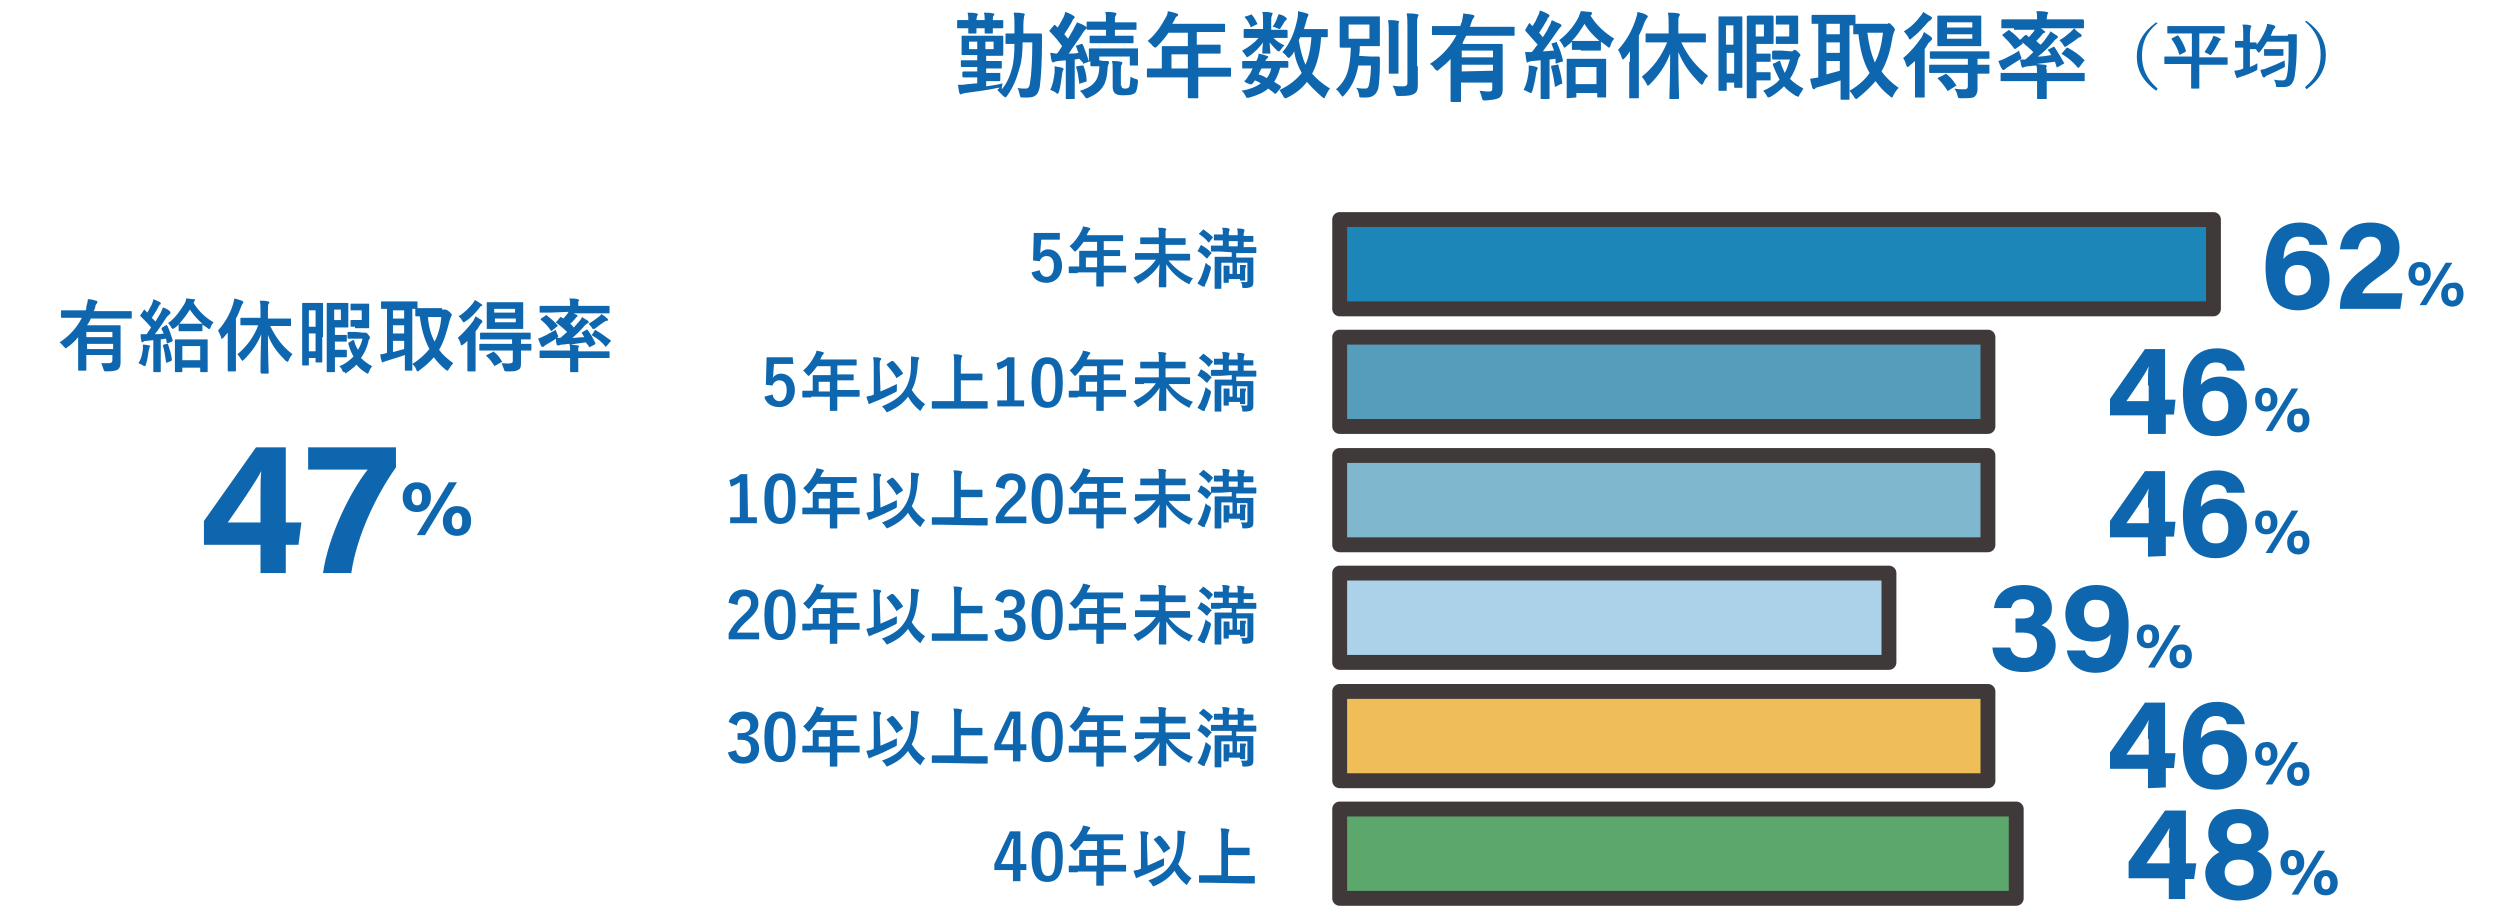 <?xml version="1.0" encoding="utf-8"?>
<!-- Generator: Adobe Illustrator 27.2.0, SVG Export Plug-In . SVG Version: 6.00 Build 0)  -->
<svg version="1.1" id="レイヤー_1" xmlns="http://www.w3.org/2000/svg" xmlns:xlink="http://www.w3.org/1999/xlink" x="0px"
	 y="0px" viewBox="0 0 335.9 122.5" style="enable-background:new 0 0 335.9 122.5;" xml:space="preserve">
<style type="text/css">
	.st0{fill:#0E67AE;}
	.st1{fill:#5CA76B;stroke:#3F3A39;stroke-width:2;stroke-linecap:round;stroke-linejoin:round;stroke-miterlimit:10;}
	.st2{fill:#F0BE59;stroke:#3F3A39;stroke-width:2;stroke-linecap:round;stroke-linejoin:round;stroke-miterlimit:10;}
	.st3{fill:#ABD2E9;stroke:#3F3A39;stroke-width:2;stroke-linecap:round;stroke-linejoin:round;stroke-miterlimit:10;}
	.st4{fill:#7FB7CF;stroke:#3F3A39;stroke-width:2;stroke-linecap:round;stroke-linejoin:round;stroke-miterlimit:10;}
	.st5{fill:#569DBB;stroke:#3F3A39;stroke-width:2;stroke-linecap:round;stroke-linejoin:round;stroke-miterlimit:10;}
	.st6{fill:#1B86B7;stroke:#3F3A39;stroke-width:2;stroke-linecap:round;stroke-linejoin:round;stroke-miterlimit:10;}
</style>
<g>
	<path class="st0" d="M35,77v-3.8h-7.6V70l7-9.9h4v10.1h2.1l-0.4,3h-1.7V77H35z M35,67.2c0-1.8,0-2.9,0.1-3.9
		c-0.7,1.4-2.9,4.6-4.5,6.9H35V67.2z"/>
	<path class="st0" d="M53.2,60.1v2.7c-2.7,3.8-5.3,9.3-6,14.2h-3.8c0.7-5,3.7-11,6-13.9h-8v-3H53.2z"/>
	<path class="st0" d="M57.9,66.8c0,1.2-0.7,2-1.9,2c-1.1,0-1.9-0.7-1.9-2c0-1.1,0.7-2,1.9-2C57.1,64.8,57.9,65.4,57.9,66.8z
		 M55.3,66.8c0,0.7,0.3,1.1,0.7,1.1c0.5,0,0.7-0.3,0.7-1.1c0-0.8-0.3-1.1-0.7-1.1S55.3,66.1,55.3,66.8z M56,71.9l4.3-7.1h1.1
		l-4.3,7.1H56z M63.3,70c0,1.2-0.7,2-1.9,2c-1.1,0-1.9-0.7-1.9-2c0-1.1,0.7-2,1.9-2S63.3,68.7,63.3,70z M60.7,70
		c0,0.7,0.3,1.1,0.7,1.1c0.5,0,0.7-0.3,0.7-1.1c0-0.8-0.3-1.1-0.7-1.1C61,69,60.7,69.3,60.7,70z"/>
</g>
<g>
	<path class="st0" d="M10.5,45.3c-0.4,0.5-0.9,1-1.5,1.4c-0.1,0.1-0.2,0.1-0.2,0.1s-0.1-0.1-0.2-0.2C8.4,46.4,8.2,46.1,8,46
		c1.4-0.9,2.4-2.1,3-3.3H9.7c-1,0-1.3,0-1.4,0c-0.1,0-0.1,0-0.1-0.1v-0.8c0-0.1,0-0.1,0.1-0.1s0.4,0,1.4,0h1.8
		c0.1-0.1,0.1-0.3,0.1-0.5c0.1-0.4,0.2-0.7,0.2-1c0.4,0,0.8,0.1,1.1,0.2c0.1,0,0.2,0.1,0.2,0.2c0,0.1-0.1,0.1-0.1,0.2
		c-0.1,0.1-0.2,0.2-0.2,0.5l-0.2,0.5h3.6c1,0,1.3,0,1.4,0s0.1,0,0.1,0.1v0.8c0,0.1,0,0.1-0.1,0.1s-0.4,0-1.4,0h-4
		c-0.1,0.3-0.3,0.6-0.5,0.9h2.9c1,0,1.5,0,1.5,0c0.1,0,0.1,0,0.1,0.1s0,0.5,0,1.4V47c0,0.8,0,1.4,0,1.7c0,0.4-0.1,0.7-0.3,0.9
		c-0.3,0.2-0.6,0.3-1.6,0.3c-0.3,0-0.3,0-0.4-0.3c-0.1-0.3-0.2-0.6-0.3-0.8c0.4,0,0.6,0,1,0c0.3,0,0.5-0.1,0.5-0.4v-0.7h-3.5v0.8
		c0,0.9,0,1.2,0,1.2c0,0.1,0,0.1-0.1,0.1h-0.9c-0.1,0-0.1,0-0.1-0.1s0-0.3,0-1.2V45.3z M11.6,44.6v0.7h3.5v-0.7H11.6z M15.2,46.9
		v-0.7h-3.5v0.7H15.2z"/>
	<path class="st0" d="M19.2,46.9c0-0.2,0-0.4,0-0.6c0.3,0,0.7,0.1,0.8,0.1c0.1,0,0.2,0.1,0.2,0.1s0,0.1-0.1,0.1c0,0.1,0,0.2-0.1,0.4
		c-0.1,0.6-0.2,1.4-0.4,2c-0.1,0.2-0.1,0.2-0.1,0.2c-0.1,0-0.1,0-0.3-0.1c-0.1-0.1-0.4-0.2-0.6-0.3C19,48.2,19.1,47.6,19.2,46.9z
		 M22.3,43.7c0.1-0.1,0.1,0,0.2,0.1c0.3,0.6,0.5,1.3,0.7,1.9c0,0.1,0,0.1-0.1,0.2l-0.5,0.2c-0.1,0.1-0.2,0-0.2-0.1l-0.1-0.5
		l-0.7,0.1v2.9c0,1,0,1.3,0,1.4c0,0.1,0,0.1-0.1,0.1h-0.8c-0.1,0-0.1,0-0.1-0.1s0-0.4,0-1.4v-2.8l-0.9,0.1c-0.2,0-0.3,0-0.4,0.1
		c-0.1,0-0.1,0.1-0.2,0.1S19,45.9,19,45.8c-0.1-0.3-0.1-0.6-0.1-0.9c0.3,0,0.5,0,0.8,0c0.2-0.3,0.4-0.6,0.6-0.9
		c-0.4-0.5-0.9-1-1.4-1.5c-0.1-0.1-0.1-0.1,0-0.2l0.4-0.6c0-0.1,0.1-0.1,0.1-0.1s0.1,0,0.1,0.1l0.3,0.3c0.2-0.4,0.4-0.7,0.6-1.1
		c0.1-0.3,0.2-0.5,0.2-0.7c0.3,0.1,0.7,0.3,0.9,0.4c0.1,0.1,0.1,0.1,0.1,0.2c0,0.1,0,0.1-0.1,0.1c-0.1,0.1-0.1,0.1-0.2,0.3
		c-0.3,0.6-0.6,1-0.9,1.5l0.5,0.5c0.2-0.4,0.5-0.8,0.7-1.2c0.1-0.2,0.2-0.5,0.3-0.7c0.3,0.1,0.7,0.3,0.9,0.5
		c0.1,0.1,0.1,0.1,0.1,0.2c0,0.1,0,0.1-0.1,0.2c-0.1,0.1-0.2,0.2-0.4,0.4c-0.6,0.9-1.1,1.7-1.6,2.3c0.4,0,0.8,0,1.2-0.1
		c-0.1-0.2-0.2-0.4-0.3-0.6c0-0.1,0-0.1,0.1-0.2L22.3,43.7z M22.4,46.2c0.1,0,0.1,0,0.2,0.1c0.2,0.6,0.4,1.3,0.5,2
		c0,0.1,0,0.1-0.1,0.2l-0.5,0.2c-0.2,0.1-0.2,0-0.2-0.1c-0.1-0.7-0.2-1.5-0.4-2.1c0-0.1,0-0.1,0.1-0.2L22.4,46.2z M25.1,44.5
		c-0.7,0-0.9,0-1,0s-0.1,0-0.1-0.1v-0.8c-0.2,0.2-0.4,0.4-0.6,0.5c-0.1,0.1-0.2,0.1-0.2,0.1S23.1,44.1,23,44
		c-0.1-0.3-0.3-0.4-0.4-0.6c1-0.7,1.7-1.8,2.2-2.6c0.1-0.2,0.2-0.4,0.2-0.7c0.4,0,0.7,0.1,1.1,0.1c0.1,0,0.1,0.1,0.1,0.1
		s0,0.1-0.1,0.2L26,40.7c0.7,1.1,1.6,2,2.7,2.6c-0.2,0.2-0.3,0.4-0.4,0.7c-0.1,0.2-0.1,0.2-0.2,0.2s-0.1,0-0.2-0.1
		c-0.2-0.2-0.5-0.3-0.7-0.5v0.8c0,0.1,0,0.1-0.1,0.1s-0.3,0-1,0H25.1z M23.6,50c-0.1,0-0.1,0-0.1-0.1s0-0.4,0-1.9v-1
		c0-1,0-1.3,0-1.3c0-0.1,0-0.1,0.1-0.1s0.4,0,1.3,0h1.7c0.9,0,1.2,0,1.2,0c0.1,0,0.1,0,0.1,0.1s0,0.4,0,1.2V48c0,1.6,0,1.9,0,1.9
		c0,0.1,0,0.1-0.1,0.1H27c-0.1,0-0.1,0-0.1-0.1v-0.5h-2.4v0.5c0,0.1,0,0.1-0.1,0.1H23.6z M27.2,43.5c-0.7-0.6-1.2-1.2-1.7-1.9
		c-0.4,0.7-0.9,1.3-1.4,1.9c0.1,0,0.3,0,1,0h1.1C26.9,43.5,27.1,43.5,27.2,43.5L27.2,43.5z M24.5,48.4h2.4v-1.9h-2.4V48.4z"/>
	<path class="st0" d="M30.6,45.9c0-0.3,0-0.8,0-1.2c-0.2,0.2-0.4,0.5-0.6,0.7c-0.1,0.1-0.1,0.1-0.2,0.1s-0.1-0.1-0.1-0.2
		c-0.1-0.3-0.3-0.7-0.4-0.9c0.9-1,1.6-2.2,2-3.5c0.1-0.3,0.1-0.5,0.2-0.8c0.4,0.1,0.7,0.2,1,0.3c0.1,0.1,0.2,0.1,0.2,0.2
		s0,0.1-0.1,0.2c-0.1,0.1-0.1,0.2-0.2,0.4c-0.2,0.5-0.4,1.1-0.7,1.6v5.4c0,1,0,1.6,0,1.6c0,0.1,0,0.1-0.1,0.1h-0.9
		c-0.1,0-0.1,0-0.1-0.1s0-0.6,0-1.6V45.9z M33.9,43.7c-1,0-1.4,0-1.5,0s-0.1,0-0.1-0.1v-0.8c0-0.1,0-0.1,0.1-0.1s0.4,0,1.5,0H35
		v-0.8c0-0.7,0-1.1-0.1-1.5c0.4,0,0.8,0,1.1,0.1c0.1,0,0.2,0.1,0.2,0.1c0,0.1,0,0.1-0.1,0.2C36,40.9,36,41.2,36,41.9v0.9h1.5
		c1,0,1.4,0,1.5,0s0.1,0,0.1,0.1v0.8c0,0.1,0,0.1-0.1,0.1s-0.4,0-1.5,0h-1.2c0.8,1.6,1.6,2.7,3,3.8c-0.2,0.2-0.4,0.5-0.5,0.8
		c-0.1,0.2-0.1,0.2-0.2,0.2c-0.1,0-0.1-0.1-0.2-0.1c-1.1-1.1-1.9-2.1-2.4-3.5c0,2.7,0.1,4.9,0.1,5.1c0,0.1,0,0.1-0.1,0.1h-0.9
		C35,50,35,50,35,49.9c0-0.2,0-2.4,0.1-5c-0.5,1.3-1.3,2.4-2.3,3.4c-0.1,0.1-0.2,0.2-0.2,0.2s-0.1-0.1-0.2-0.2
		c-0.2-0.3-0.3-0.5-0.5-0.7c1.2-1,2.2-2.3,2.8-3.9H33.9z"/>
	<path class="st0" d="M43.3,45.3c0,2.7,0,3.3,0,3.3c0,0.1,0,0.1-0.1,0.1h-0.7c-0.1,0-0.1,0-0.1-0.1v-0.5h-0.9V49
		c0,0.1,0,0.1-0.1,0.1h-0.7c-0.1,0-0.1,0-0.1-0.1s0-0.7,0-3.5v-2c0-2,0-2.6,0-2.7c0-0.1,0-0.1,0.1-0.1s0.3,0,0.9,0h0.8
		c0.6,0,0.8,0,0.9,0c0.1,0,0.1,0,0.1,0.1s0,0.6,0,2.3v2.2H43.3z M41.5,41.7v2.2h0.9v-2.2H41.5z M42.4,47.2v-2.4h-0.9v2.4H42.4z
		 M43.9,41.7c0-0.6,0-0.8,0-0.9c0-0.1,0-0.1,0.1-0.1s0.4,0,1,0h1c0.5,0,0.7,0,0.7,0c0.1,0,0.1,0,0.1,0.1s0,0.4,0,1v1.1
		c0,0.6,0,0.9,0,1s0,0.1-0.1,0.1s-0.3,0-0.7,0h-1v1h0.8c0.5,0,0.6,0,0.7,0c0.1,0,0.1,0,0.1,0.1v0.7c0,0.1,0,0.1-0.1,0.1
		s-0.2,0-0.7,0H45V47h0.8c0.5,0,0.6,0,0.7,0c0.1,0,0.1,0,0.1,0.1v0.8c0,0.1,0,0.1-0.1,0.1s-0.2,0-0.7,0H45v0.4c0,1,0,1.5,0,1.5
		c0,0.1,0,0.1-0.1,0.1H44c-0.1,0-0.1,0-0.1-0.1s0-0.6,0-1.5V41.7z M45.8,41.6h-0.9V43h0.9V41.6z M48.8,44.7c0.1,0,0.2,0,0.2,0h0.1
		c0.1,0,0.2,0,0.4,0.3c0.2,0.2,0.2,0.3,0.2,0.4c0,0.1,0,0.1-0.1,0.2c-0.1,0.1-0.1,0.2-0.1,0.3c-0.2,0.8-0.5,1.5-1,2.2
		c0.4,0.4,0.9,0.8,1.5,1.1c-0.1,0.1-0.3,0.4-0.4,0.7c-0.1,0.2-0.1,0.3-0.2,0.3c-0.1,0-0.1,0-0.2-0.1c-0.5-0.3-1-0.7-1.3-1.1
		c-0.4,0.4-0.9,0.8-1.5,1.2c0-0.2-0.1-0.2-0.2-0.2s-0.1-0.1-0.2-0.2c-0.1-0.3-0.3-0.5-0.4-0.6c0.8-0.3,1.4-0.8,1.9-1.3
		c-0.3-0.5-0.5-1-0.7-1.7c0-0.1,0-0.1,0.1-0.2l0.5-0.3c0.1-0.1,0.1,0,0.2,0.1c0.1,0.5,0.3,0.9,0.5,1.2c0.3-0.5,0.5-1,0.6-1.5h-0.9
		c-0.7,0-0.9,0-1,0s-0.1,0-0.1-0.1v-0.7c0-0.1,0-0.1,0.1-0.1s0.3,0,1,0L48.8,44.7L48.8,44.7z M47.7,43.9c-0.4,0-0.4,0-0.5,0
		s-0.1,0-0.1-0.1v-0.7c0-0.1,0-0.1,0.1-0.1s0.1,0,0.5,0h0.9v-1.3H48c-0.6,0-0.7,0-0.8,0s-0.1,0-0.1-0.1v-0.7c0-0.1,0-0.1,0.1-0.1
		s0.2,0,0.8,0h0.6c0.6,0,0.8,0,0.9,0c0.1,0,0.1,0,0.1,0.1s0,0.3,0,1V43c0,0.6,0,0.9,0,1s0,0.1-0.1,0.1s-0.3,0-0.9,0h-0.9V43.9z"/>
	<path class="st0" d="M59.4,41.6c0.1,0,0.2,0,0.3,0s0.1,0,0.2,0c0.1,0,0.2,0.1,0.5,0.3c0.2,0.2,0.3,0.3,0.3,0.4
		c0,0.1-0.1,0.2-0.1,0.3c-0.1,0.1-0.1,0.3-0.2,0.5C60,44.6,59.7,45.8,59,47c0.5,0.7,1.1,1.2,1.9,1.8c-0.2,0.2-0.4,0.5-0.6,0.8
		c-0.1,0.2-0.1,0.2-0.2,0.2c-0.1,0-0.1-0.1-0.2-0.1c-0.6-0.5-1.2-1.1-1.6-1.7c-0.5,0.6-1.2,1.2-2,1.8c-0.1,0.1-0.2,0.1-0.2,0.1
		c-0.1,0-0.1-0.1-0.2-0.3c-0.1-0.3-0.3-0.5-0.5-0.7c1-0.6,1.7-1.3,2.3-2c-0.7-1.3-1.1-2.8-1.3-4.4c-0.3,0-0.5,0-0.5,0
		c-0.1,0-0.1,0-0.1-0.1v-0.9h-0.4v7.1c0,0.7,0,1.1,0,1.1c0,0.1,0,0.1-0.1,0.1h-0.8c-0.1,0-0.1,0-0.1-0.1s0-0.4,0-1.1v-0.9
		c-0.8,0.3-1.9,0.6-2.5,0.8c-0.2,0.1-0.3,0.1-0.3,0.1c-0.1,0-0.1,0.1-0.2,0.1c-0.1,0-0.1,0-0.1-0.1c-0.1-0.3-0.2-0.7-0.2-1
		c0.4,0,0.6-0.1,0.9-0.2v-5.9c-0.4,0-0.6,0-0.7,0c-0.1,0-0.1,0-0.1-0.1v-0.8c0-0.1,0-0.1,0.1-0.1s0.4,0,1.3,0h2.1c0.9,0,1.3,0,1.3,0
		c0.1,0,0.1,0,0.1,0.1v0.8c0.2,0,0.5,0,1.1,0h2.2V41.6z M54.3,42.8v-1.1h-1.5v1.1H54.3z M54.3,44.8v-1.1h-1.5v1.1H54.3z M54.3,45.8
		h-1.5v1.5c0.5-0.1,1-0.3,1.5-0.4V45.8z M57.5,42.6c0.1,1.3,0.4,2.4,0.9,3.3c0.5-1,0.8-2.1,0.9-3.3H57.5z"/>
	<path class="st0" d="M62.8,47c0-0.3,0-0.8,0-1.2c-0.2,0.2-0.4,0.4-0.6,0.5c-0.1,0.1-0.2,0.1-0.2,0.1c-0.1,0-0.1-0.1-0.1-0.2
		c-0.1-0.3-0.2-0.6-0.4-0.8c0.8-0.7,1.5-1.5,2.1-2.3c0.1-0.2,0.2-0.4,0.3-0.6c0.3,0.2,0.5,0.3,0.8,0.5c0.1,0.1,0.1,0.1,0.1,0.2
		c0,0.1,0,0.1-0.1,0.2c-0.1,0.1-0.2,0.2-0.3,0.4c-0.1,0.2-0.3,0.5-0.5,0.7v4c0,0.9,0,1.3,0,1.3c0,0.1,0,0.1-0.1,0.1h-0.9
		c-0.1,0-0.1,0-0.1-0.1s0-0.5,0-1.3C62.8,48.5,62.8,47,62.8,47z M64.6,40.8c0.1,0.1,0.2,0.1,0.2,0.2c0,0.1,0,0.1-0.1,0.1
		s-0.2,0.1-0.3,0.3c-0.5,0.6-1.1,1.3-1.9,1.8c-0.1,0.1-0.2,0.1-0.2,0.1c-0.1,0-0.1-0.1-0.2-0.2c-0.1-0.2-0.3-0.5-0.5-0.6
		c0.7-0.4,1.4-1.1,1.9-1.7c0.1-0.2,0.3-0.4,0.3-0.5C64,40.4,64.3,40.6,64.6,40.8z M66,47.1c-1,0-1.4,0-1.5,0s-0.1,0-0.1-0.1v-0.7
		c0-0.1,0-0.1,0.1-0.1s0.4,0,1.5,0h2.8v-0.6h-2.7c-1,0-1.4,0-1.5,0s-0.1,0-0.1-0.1v-0.7c0-0.1,0-0.1,0.1-0.1s0.4,0,1.5,0h3.6
		c1,0,1.4,0,1.5,0s0.1,0,0.1,0.1v0.7c0,0.1,0,0.1-0.1,0.1s-0.4,0-1.2,0v0.6c0.9,0,1.2,0,1.3,0c0.1,0,0.1,0,0.1,0.1V47
		c0,0.1,0,0.1-0.1,0.1s-0.4,0-1.3,0v0.5c0,0.5,0,0.9,0,1.3c0,0.4-0.1,0.7-0.4,0.8c-0.3,0.2-0.6,0.2-1.5,0.2c-0.3,0-0.3,0-0.4-0.3
		s-0.2-0.5-0.3-0.8c0.4,0,0.9,0.1,1.2,0c0.2,0,0.3-0.1,0.3-0.3v-1.4H66z M68.9,40.6c0.9,0,1.2,0,1.3,0c0.1,0,0.1,0,0.1,0.1
		s0,0.3,0,1v1.4c0,0.6,0,0.9,0,1s0,0.1-0.1,0.1s-0.4,0-1.3,0h-2.1c-0.9,0-1.3,0-1.3,0c-0.1,0-0.1,0-0.1-0.1s0-0.3,0-1v-1.4
		c0-0.6,0-0.9,0-1s0-0.1,0.1-0.1s0.4,0,1.3,0H68.9z M66.2,47.3c0.1-0.1,0.1-0.1,0.2,0c0.4,0.3,0.8,0.8,1,1.2
		c0.1,0.1,0.1,0.1-0.1,0.2l-0.7,0.4c-0.1,0-0.1,0.1-0.1,0.1s-0.1,0-0.1-0.1c-0.3-0.4-0.6-0.9-1-1.2c-0.1-0.1-0.1-0.1,0-0.2
		L66.2,47.3z M66.4,42h2.8v-0.5h-2.8V42z M69.3,42.8h-2.8v0.5h2.8V42.8z"/>
	<path class="st0" d="M74,42c-1,0-1.3,0-1.4,0s-0.1,0-0.1-0.1v-0.7c0-0.1,0-0.1,0.1-0.1s0.4,0,1.4,0h2.6c0-0.4,0-0.7-0.1-1
		c0.4,0,0.8,0,1.1,0.1c0.1,0,0.2,0.1,0.2,0.1c0,0.1,0,0.1-0.1,0.2c0,0.1,0,0.2,0,0.6h2.7c1,0,1.3,0,1.4,0s0.1,0,0.1,0.1V42
		c0,0.1,0,0.1-0.1,0.1s-0.4,0-1.4,0h-3.3c0.1,0.1,0.2,0.1,0.4,0.2c0.1,0.1,0.1,0.1,0.1,0.2l-0.1,0.1c-0.1,0-0.1,0.1-0.2,0.2
		c-0.2,0.2-0.4,0.5-0.7,0.7c0.2,0.1,0.3,0.3,0.5,0.5c0.3-0.3,0.5-0.6,0.7-0.8s0.3-0.4,0.4-0.6c0.2,0.1,0.6,0.4,0.8,0.5
		c0.1,0.1,0.1,0.1,0.1,0.2S79,43.4,79,43.4c-0.1,0.1-0.2,0.1-0.4,0.3c-0.5,0.6-1.1,1.2-1.7,1.7c0.5,0,1-0.1,1.6-0.1
		c-0.1-0.2-0.2-0.3-0.3-0.5c-0.1-0.1-0.1-0.1,0.1-0.2l0.5-0.3c0.1-0.1,0.1,0,0.2,0.1c0.4,0.5,0.7,1.1,1,1.7c0,0.1,0,0.1-0.1,0.2
		l-0.6,0.3c-0.1,0.1-0.2,0-0.2-0.1L78.7,46c-0.8,0.1-1.4,0.2-2.1,0.3c0.4,0,0.7,0.1,1,0.1c0.1,0,0.2,0.1,0.2,0.1s0,0.1-0.1,0.2
		c0,0.1,0,0.2,0,0.5h2.8c1,0,1.3,0,1.3,0c0.1,0,0.1,0,0.1,0.1V48c0,0.1,0,0.1-0.1,0.1s-0.4,0-1.3,0h-2.8v0.7c0,0.7,0,1.1,0,1.1
		c0,0.1,0,0.1-0.1,0.1h-0.9c-0.1,0-0.1,0-0.1-0.1s0-0.4,0-1.1v-0.7h-2.7c-1,0-1.3,0-1.3,0c-0.1,0-0.1,0-0.1-0.1v-0.8
		c0-0.1,0-0.1,0.1-0.1s0.4,0,1.3,0h2.7c0-0.4,0-0.6-0.1-0.9c-0.3,0-0.6,0.1-1,0.1c-0.2,0-0.3,0.1-0.4,0.1s-0.1,0-0.2,0
		s-0.1-0.1-0.1-0.1c-0.1-0.3-0.1-0.5-0.1-0.8c-0.4,0.3-0.8,0.5-1.3,0.8c-0.1,0.1-0.3,0.2-0.3,0.2c0,0.1-0.1,0.1-0.2,0.1
		s-0.1,0-0.2-0.1c-0.1-0.3-0.3-0.7-0.4-1c0.3-0.1,0.5-0.2,0.7-0.3c0.5-0.2,1.1-0.6,1.7-0.9c0,0.2,0.1,0.4,0.2,0.6
		c0,0.1,0.1,0.2,0.1,0.3s0,0.1-0.2,0.2c0.2,0,0.4,0,0.5,0c0.3-0.3,0.6-0.5,0.9-0.8c-0.4-0.4-0.9-0.8-1.4-1.2c-0.1,0-0.1-0.1-0.1-0.1
		s0-0.1,0.1-0.1l0.4-0.5c0.1-0.1,0.1-0.1,0.2-0.1l0.3,0.2c0.2-0.2,0.3-0.4,0.5-0.6c0.1-0.1,0.1-0.2,0.2-0.3L74,42L74,42z M73.3,42.4
		c0.1-0.1,0.1-0.1,0.2,0c0.5,0.4,1,0.8,1.4,1.3c0.1,0.1,0.1,0.1-0.1,0.2l-0.6,0.5c-0.1,0.1-0.2,0.1-0.2,0c-0.4-0.6-0.8-1-1.3-1.4
		c-0.1-0.1-0.1-0.1,0-0.2L73.3,42.4z M81.6,42.8c0.1,0.1,0.1,0.1,0.1,0.2c0,0.1-0.1,0.1-0.2,0.1s-0.2,0.1-0.4,0.2
		c-0.3,0.2-0.7,0.5-1.1,0.8c-0.1,0.1-0.2,0.1-0.3,0.1c-0.1,0-0.1-0.1-0.2-0.2c-0.1-0.2-0.3-0.3-0.4-0.5c0.5-0.3,0.9-0.6,1.3-0.9
		c0.1-0.1,0.3-0.2,0.4-0.4C81.1,42.4,81.3,42.5,81.6,42.8z M79.9,44.4c0.1-0.1,0.1-0.1,0.2,0c0.7,0.4,1.2,0.8,1.9,1.3l0.1,0.1
		c0,0,0,0.1-0.1,0.1l-0.5,0.6c-0.1,0.1-0.1,0.1-0.1,0.1s-0.1,0-0.1-0.1c-0.5-0.6-1-1-1.7-1.4L79.5,45c0,0,0-0.1,0.1-0.1L79.9,44.4z"
		/>
</g>
<g>
	<path class="st0" d="M128.6,2.8c0-0.1,0-0.1,0.1-0.1s0.4,0,1.4,0c0-0.4,0-0.6-0.1-1c0.4,0,0.8,0,1.2,0.1c0.1,0,0.2,0.1,0.2,0.1
		c0,0.1,0,0.1-0.1,0.2c0,0.1-0.1,0.2-0.1,0.6h1.1c0-0.4,0-0.7-0.1-1c0.4,0,0.8,0,1.2,0.1c0.1,0,0.2,0,0.2,0.1c0,0.1,0,0.1-0.1,0.2
		c-0.1,0.1-0.1,0.3-0.1,0.6c0.9,0,1.2,0,1.3,0s0.1,0,0.1,0.1v0.8c0,0.1,0,0.2-0.1,0.2s-0.4,0-1.3,0c0,0.4,0,0.6,0,0.6
		c0,0.1,0,0.1-0.1,0.1h-0.9c-0.1,0-0.1,0-0.1-0.1s0-0.2,0-0.6h-1.1c0,0.4,0,0.6,0,0.6c0,0.1,0,0.1-0.1,0.1h-0.9
		c-0.1,0-0.1,0-0.1-0.1s0-0.2,0-0.6c-1,0-1.3,0-1.4,0c-0.1,0-0.1,0-0.1-0.2L128.6,2.8L128.6,2.8z M137.4,5.6c0,1.3-0.1,2.6-0.4,3.5
		c-0.4,1.5-0.9,2.7-1.7,3.8c-0.1,0.1-0.2,0.2-0.2,0.2c-0.1,0-0.1-0.1-0.3-0.2c-0.3-0.3-0.6-0.6-0.8-0.8l0.3-0.3h-0.2
		c-1.4,0.3-2.9,0.5-4.4,0.7c-0.2,0-0.3,0.1-0.4,0.1c-0.1,0-0.2,0.1-0.2,0.1c-0.1,0-0.1-0.1-0.2-0.2c-0.1-0.3-0.1-0.7-0.2-1.1
		c0.5,0,0.8,0,1.3-0.1c0.4,0,0.8-0.1,1.3-0.1v-0.8h-0.4c-1,0-1.4,0-1.4,0c-0.1,0-0.2,0-0.2-0.2V9.8c0-0.1,0-0.2,0.2-0.2
		c0.1,0,0.4,0,1.4,0h0.4V9h-0.5c-1.1,0-1.4,0-1.5,0s-0.2,0-0.2-0.1V8.2c0-0.1,0-0.1,0.2-0.1c0.1,0,0.4,0,1.5,0h0.5V7.4h-0.5
		c-1.1,0-1.5,0-1.5,0c-0.1,0-0.1,0-0.1-0.2c0-0.1,0-0.3,0-0.8V5.7c0-0.5,0-0.8,0-0.8c0-0.1,0-0.1,0.1-0.1s0.5,0,1.5,0h2.3
		c1.1,0,1.5,0,1.5,0c0.1,0,0.2,0,0.2,0.1s0,0.3,0,0.8v0.8c0,0.5,0,0.7,0,0.8c0,0.1,0,0.2-0.2,0.2c-0.1,0-0.4,0-1.5,0h-0.6v0.7h0.5
		c1.1,0,1.4,0,1.5,0s0.1,0,0.1,0.1v0.8c0,0.1,0,0.1-0.1,0.1s-0.4,0-1.5,0h-0.5v0.6h0.4c1,0,1.4,0,1.4,0c0.1,0,0.1,0,0.1,0.2v0.7
		c0,0.1,0,0.2-0.1,0.2s-0.4,0-1.4,0h-0.4v0.7c0.7-0.1,1.5-0.2,2.2-0.4c0,0.2-0.1,0.4-0.1,0.6c0,0.1,0,0.2,0,0.2
		c0.7-0.8,1.1-1.8,1.4-2.9c0.2-0.8,0.3-1.9,0.3-3.2c-0.7,0-1,0-1.1,0s-0.1,0-0.1-0.1V4.6c0-0.1,0-0.1,0.1-0.1s0.3,0,1.1,0v-1
		c0-0.8,0-1.2-0.1-1.8c0.5,0,0.8,0,1.3,0.1c0.1,0,0.2,0.1,0.2,0.1c0,0.1-0.1,0.2-0.1,0.3s-0.1,0.5-0.1,1.3c0,0.3,0,0.6,0,1h0.9
		c1,0,1.3,0,1.4,0c0.1,0,0.2,0,0.2,0.2c0,0.4,0,0.8,0,1.2c0,2.2-0.1,4.3-0.3,5.8c-0.2,1-0.6,1.4-1.6,1.4c-0.3,0-0.5,0-0.7,0
		c-0.3,0-0.3,0-0.4-0.4c-0.1-0.3-0.1-0.6-0.3-0.9c0.3,0.1,0.7,0.1,1.1,0.1c0.4,0,0.5-0.2,0.6-0.8c0.2-1.2,0.3-3.2,0.3-5.4h-1.3V5.6z
		 M131.3,6.6v-1h-1.1v1H131.3z M133.5,5.6h-1.1v1h1.1V5.6z"/>
	<path class="st0" d="M142.2,8.2c-0.2,0-0.4,0.1-0.5,0.1s-0.1,0.1-0.2,0.1c-0.1,0-0.1-0.1-0.2-0.2c-0.1-0.3-0.1-0.7-0.2-1.1
		c0.3,0,0.6,0.1,0.9,0.1c0.3-0.3,0.5-0.7,0.7-1c-0.5-0.7-1-1.3-1.6-1.9C141,4.2,141,4.2,141,4.2c0-0.1,0-0.1,0.1-0.2l0.5-0.6
		c0.1-0.1,0.1-0.1,0.2,0l0.3,0.3c0.3-0.4,0.5-0.9,0.8-1.4c0.1-0.3,0.2-0.4,0.2-0.7c0.4,0.1,0.8,0.3,1.1,0.5c0.1,0.1,0.2,0.1,0.2,0.2
		c0,0.1-0.1,0.1-0.1,0.2c-0.1,0.1-0.2,0.1-0.2,0.3c-0.4,0.7-0.7,1.2-1.1,1.8l0.5,0.6c0.3-0.5,0.5-0.9,0.8-1.4
		c0.1-0.3,0.3-0.5,0.4-0.8c0.3,0.1,0.8,0.3,1.1,0.5c0.1,0.1,0.2,0.1,0.2,0.2c0,0.1,0,0.1-0.1,0.2s-0.2,0.2-0.4,0.5
		c-0.7,1.1-1.4,2-1.9,2.8c0.4,0,0.9,0,1.3-0.1c-0.1-0.3-0.2-0.5-0.3-0.8c-0.1-0.1,0-0.2,0.1-0.2l0.6-0.2c0.1,0,0.1,0,0.2,0.1
		c0.3,0.8,0.6,1.5,0.8,2.3v-1c0-0.3,0-0.5,0-0.6s0-0.2,0.2-0.2c0.1,0,0.5,0,1.6,0h3c1.2,0,1.6,0,1.7,0c0.1,0,0.1,0,0.1,0.1
		s0,0.2,0,0.5v0.4c0,0.9,0,1.1,0,1.2s0,0.1-0.1,0.1h-0.9c-0.1,0-0.1,0-0.1-0.1V7.6h-4.1v1.2c0,0.1,0,0.1-0.1,0.1h-0.9
		c-0.1,0-0.2,0-0.2-0.1s0-0.2,0-0.6c0,0-0.1,0.1-0.2,0.1l-0.6,0.2c-0.2,0.1-0.2,0.1-0.2-0.1L145,7.9c-0.2,0-0.4,0.1-0.6,0.1v3.5
		c0,1.2,0,1.6,0,1.7c0,0.1,0,0.1-0.1,0.1h-1c-0.1,0-0.1,0-0.1-0.1s0-0.5,0-1.7V8.1L142.2,8.2z M141.7,9.7c0-0.3,0-0.5,0-0.8
		c0.4,0.1,0.7,0.1,1,0.2c0.2,0.1,0.2,0.1,0.2,0.2c0,0.1,0,0.1-0.1,0.2c0,0.1-0.1,0.3-0.1,0.5c-0.1,0.7-0.2,1.6-0.4,2.3
		c-0.1,0.2-0.1,0.3-0.2,0.3c-0.1,0-0.2-0.1-0.3-0.2c-0.2-0.1-0.5-0.3-0.7-0.3C141.5,11.3,141.6,10.5,141.7,9.7z M145.4,8.8
		c0.2,0,0.2,0,0.2,0.1c0.2,0.5,0.4,1.3,0.4,1.9c0,0.1,0,0.2-0.2,0.2l-0.6,0.2c-0.2,0.1-0.2,0.1-0.2-0.1c-0.1-0.8-0.2-1.5-0.4-2
		c0-0.1,0-0.2,0.1-0.2L145.4,8.8z M147.7,9.2c0-0.3,0-0.7,0-1.1c0.4,0.1,0.8,0.1,1.1,0.1c0.2,0,0.2,0.1,0.2,0.2c0,0.1,0,0.2-0.1,0.3
		c0,0.1-0.1,0.3-0.1,0.7c-0.1,1.7-0.6,2.9-2.5,3.7c-0.1,0.1-0.2,0.1-0.3,0.1s-0.2-0.1-0.3-0.3c-0.2-0.3-0.4-0.5-0.6-0.7
		C147.1,11.6,147.6,10.6,147.7,9.2z M148.1,5.8c-1.1,0-1.5,0-1.6,0s-0.1,0-0.1-0.1V4.9c0-0.1,0-0.1,0.1-0.1s0.4,0,1.6,0h0.5V4h-0.8
		c-1.2,0-1.6,0-1.7,0C146,4,146,4,146,3.8V3c0-0.1,0-0.1,0.1-0.1s0.5,0,1.7,0h0.8l0,0c0-0.6,0-1.1-0.1-1.3c0.5,0,0.8,0,1.3,0.1
		c0.1,0,0.2,0.1,0.2,0.1c0,0.1,0,0.2-0.1,0.3s-0.1,0.3-0.1,0.7V3h1.1c1.2,0,1.6,0,1.7,0c0.1,0,0.1,0,0.1,0.1v0.8
		c0,0.1,0,0.1-0.1,0.1s-0.5,0-1.7,0h-1.1v0.8h0.8c1.1,0,1.5,0,1.6,0s0.1,0,0.1,0.1v0.8c0,0.1,0,0.1-0.1,0.1s-0.5,0-1.6,0H148.1z
		 M150.7,11.5c0,0.2,0,0.3,0.1,0.3c0.1,0.1,0.2,0.1,0.4,0.1c0.3,0,0.4-0.1,0.5-0.2c0.1-0.1,0.1-0.4,0.2-1.4c0.2,0.1,0.5,0.3,0.7,0.3
		c0.3,0.1,0.3,0.1,0.3,0.4c-0.1,0.9-0.2,1.3-0.4,1.5c-0.3,0.2-0.6,0.3-1.5,0.3c-0.5,0-0.8,0-1.1-0.2c-0.2-0.1-0.4-0.4-0.4-0.9V9.5
		c0-0.6,0-0.9-0.1-1.3c0.4,0,0.8,0,1.2,0.1c0.1,0,0.2,0.1,0.2,0.1c0,0.1,0,0.2-0.1,0.3s-0.1,0.2-0.1,1v1.8H150.7z"/>
	<path class="st0" d="M155.8,10.4c-1.1,0-1.5,0-1.6,0s-0.1,0-0.1-0.1v-1c0-0.1,0-0.1,0.1-0.1s0.5,0,1.6,0h0.3V7.4c0-0.7,0-1.1,0-1.1
		c0-0.1,0-0.1,0.2-0.1c0.1,0,0.5,0,1.7,0h1.6V4.4H157c-0.4,0.6-0.9,1.2-1.5,1.8c-0.1,0.1-0.2,0.2-0.3,0.2s-0.1-0.1-0.3-0.2
		c-0.2-0.3-0.5-0.5-0.7-0.7c1.1-0.9,1.8-2,2.4-3.1c0.2-0.3,0.3-0.6,0.3-0.9c0.5,0.1,0.9,0.2,1.2,0.3c0.2,0.1,0.2,0.1,0.2,0.2
		c0,0.1-0.1,0.2-0.2,0.2c-0.1,0.1-0.2,0.2-0.3,0.5l-0.3,0.5h5.3c1.2,0,1.7,0,1.7,0c0.1,0,0.1,0,0.1,0.1v0.9c0,0.1,0,0.1-0.1,0.1
		s-0.5,0-1.7,0h-2V6h1.4c1.2,0,1.7,0,1.7,0c0.1,0,0.1,0,0.1,0.1v1c0,0.1,0,0.1-0.1,0.1s-0.5,0-1.7,0H161v1.9h2.7c1.1,0,1.5,0,1.6,0
		s0.1,0,0.1,0.1v1c0,0.1,0,0.1-0.1,0.1s-0.5,0-1.6,0H161V11c0,1.3,0,2,0,2.1s0,0.1-0.1,0.1h-1.1c-0.1,0-0.2,0-0.2-0.1s0-0.7,0-2.1
		v-0.6H155.8z M159.6,9.2V7.3h-2.2v1.9H159.6z"/>
	<path class="st0" d="M171.2,4c1.1,0,1.5,0,1.6,0s0.2,0,0.2,0.2V5c0,0.1,0,0.1-0.2,0.1c-0.1,0-0.5,0-1.6,0h-0.1c0.4,0.4,1,0.8,1.5,1
		c-0.2,0.1-0.3,0.3-0.6,0.7c-0.1,0.1-0.1,0.1-0.2,0.1s-0.2-0.1-0.3-0.2c-0.2-0.2-0.6-0.6-0.9-1c0,0.8,0.1,1.2,0.1,1.4
		c0,0.1,0,0.1-0.1,0.1h-0.9c-0.1,0-0.1,0-0.1-0.1c0-0.2,0-0.6,0.1-1.4c-0.5,0.7-1.1,1.3-1.8,1.8c-0.2,0.1-0.3,0.2-0.3,0.2
		c-0.1,0-0.1-0.1-0.2-0.2c-0.2-0.3-0.4-0.5-0.5-0.7c0.8-0.4,1.7-1.1,2.2-1.7h-0.3c-1.1,0-1.5,0-1.6,0s-0.1,0-0.1-0.1V4.1
		c0-0.1,0-0.2,0.1-0.2s0.5,0,1.6,0h0.9V2.7c0-0.4,0-0.8-0.1-1.1c0.5,0,0.8,0,1.2,0.1c0.1,0,0.2,0.1,0.2,0.1c0,0.1-0.1,0.2-0.1,0.3
		c-0.1,0.2-0.1,0.3-0.1,0.8V4H171.2z M171.5,12.5c-0.1,0.1-0.1,0.1-0.2,0.1s-0.1,0-0.1-0.1c-0.3-0.2-0.5-0.4-0.8-0.6
		c-0.7,0.6-1.5,0.9-2.5,1.2c-0.4,0.1-0.4,0.1-0.6-0.3c-0.1-0.2-0.3-0.5-0.5-0.6c1.1-0.2,1.9-0.5,2.6-1c-0.3-0.2-0.5-0.3-0.8-0.4
		l-0.2,0.3c-0.2,0.2-0.2,0.3-0.5,0.2l-0.5-0.2c-0.1-0.1-0.2-0.1-0.2-0.2c0,0,0-0.1,0.1-0.1c0.2-0.2,0.3-0.4,0.5-0.7
		c0.2-0.2,0.3-0.5,0.5-0.9c-0.9,0-1.2,0-1.3,0s-0.1,0-0.1-0.1V8.3c0-0.1,0-0.1,0.1-0.1s0.3,0,1.6,0h0.2c0.2-0.4,0.3-0.7,0.3-1
		c0.5,0.1,0.8,0.2,1.1,0.3c0.1,0,0.2,0.1,0.2,0.1c0,0.1,0,0.1-0.1,0.2S170.1,8,170,8.2h1.3c1.1,0,1.5,0,1.6,0s0.2,0,0.2,0.1V9
		c0,0.1,0,0.1-0.2,0.1c-0.1,0-0.3,0-0.9,0c-0.2,0.8-0.5,1.4-0.8,1.9c0.3,0.2,0.5,0.3,0.8,0.5c0.1,0.1,0.1,0.1,0.1,0.2
		c0,0.1,0,0.1-0.1,0.2L171.5,12.5z M168,2c0.1-0.1,0.2-0.1,0.2,0c0.3,0.3,0.5,0.7,0.7,1.1c0.1,0.1,0,0.2-0.1,0.2l-0.6,0.3
		c-0.1,0.1-0.2,0.1-0.2-0.1c-0.2-0.4-0.4-0.8-0.7-1.1c-0.1-0.1-0.1-0.2,0.1-0.2L168,2z M169.5,9.2c-0.2,0.3-0.3,0.6-0.4,0.8
		c0.4,0.1,0.8,0.3,1.1,0.5c0.3-0.4,0.5-0.8,0.6-1.3H169.5z M171.6,2.4c0.1-0.2,0.1-0.3,0.2-0.5c0.4,0.1,0.7,0.2,0.9,0.4
		c0.1,0.1,0.2,0.1,0.2,0.2c0,0.1,0,0.1-0.1,0.2c-0.1,0.1-0.1,0.1-0.2,0.2c-0.1,0.2-0.3,0.5-0.5,0.8c-0.1,0.2-0.1,0.2-0.2,0.2
		c-0.1,0-0.2-0.1-0.3-0.1c-0.2-0.1-0.4-0.2-0.6-0.2C171.3,3.1,171.5,2.8,171.6,2.4z M178.4,4.9c0,0.1,0,0.1-0.1,0.1s-0.3,0-0.8,0
		c-0.1,1.9-0.5,3.6-1.2,4.9c0.6,0.7,1.3,1.3,2.4,2c-0.2,0.2-0.4,0.6-0.6,1c-0.1,0.2-0.1,0.3-0.2,0.3c-0.1,0-0.1-0.1-0.3-0.2
		c-0.8-0.7-1.5-1.4-2-2c-0.6,0.8-1.4,1.5-2.6,2.1c-0.2,0.1-0.2,0.1-0.3,0.1s-0.2-0.1-0.3-0.3c-0.2-0.3-0.3-0.6-0.5-0.8
		c1.3-0.6,2.3-1.4,3-2.3c-0.5-0.9-0.9-1.9-1-2.9c-0.1,0.2-0.3,0.5-0.5,0.7c-0.1,0.1-0.2,0.2-0.2,0.2c-0.1,0-0.2-0.1-0.3-0.2
		c-0.2-0.3-0.4-0.4-0.6-0.6c1.1-1.2,1.7-2.9,2-4.4c0.1-0.4,0.1-0.7,0.1-1.1c0.4,0.1,0.9,0.2,1.2,0.3c0.2,0.1,0.2,0.1,0.2,0.2
		c0,0.1-0.1,0.2-0.1,0.3c-0.1,0.1-0.1,0.2-0.2,0.6c-0.1,0.3-0.2,0.7-0.3,1h1.6c1.1,0,1.4,0,1.5,0s0.1,0,0.1,0.1L178.4,4.9L178.4,4.9
		z M174.7,5l-0.2,0.4c0.2,1.2,0.5,2.4,0.9,3.3c0.4-0.9,0.7-2.1,0.8-3.7H174.7z"/>
	<path class="st0" d="M184.2,7.6c0.7,0,0.9,0,1,0s0.2,0,0.2,0.2c0,0.4,0,0.8,0,1.1c0,1.1-0.1,2.3-0.2,2.9c-0.2,0.8-0.7,1.3-1.6,1.3
		c-0.2,0-0.4,0-0.6,0c-0.3,0-0.4,0-0.4-0.4c-0.1-0.4-0.2-0.7-0.4-0.9c0.5,0.1,1,0.1,1.2,0.1c0.4,0,0.5-0.2,0.6-0.8s0.2-1.4,0.2-2.3
		h-1.7c-0.3,1.6-0.8,2.8-1.9,4c-0.1,0.1-0.2,0.2-0.2,0.2s-0.1-0.1-0.2-0.2c-0.2-0.3-0.4-0.6-0.7-0.8c1.5-1.3,1.9-2.8,2-5.6
		c-0.9,0-1.2,0-1.3,0s-0.2,0-0.2-0.1s0-0.4,0-1.1V3.4c0-0.7,0-1,0-1.1s0-0.1,0.2-0.1c0.1,0,0.4,0,1.5,0h2.1c1,0,1.4,0,1.5,0
		s0.1,0,0.1,0.1s0,0.4,0,1.1V5c0,0.7,0,1.1,0,1.1c0,0.1,0,0.1-0.1,0.1s-0.4,0-1.5,0h-1.1c0,0.5,0,0.9-0.1,1.3L184.2,7.6L184.2,7.6z
		 M181.2,5.2h2.8V3.3h-2.8V5.2z M186.6,4.6c0-0.8,0-1.3-0.1-1.9c0.4,0,0.9,0,1.3,0.1c0.1,0,0.2,0.1,0.2,0.1c0,0.1-0.1,0.2-0.1,0.3
		c0,0.2,0,0.4,0,1.4v3.5c0,1.1,0,1.6,0,1.7c0,0.1,0,0.1-0.2,0.1h-1c-0.1,0-0.1,0-0.1-0.1s0-0.6,0-1.7L186.6,4.6L186.6,4.6z
		 M190.5,8.9c0,0.9,0,1.9,0,2.5s-0.1,1-0.5,1.2c-0.3,0.2-0.7,0.3-2,0.3c-0.4,0-0.4,0-0.5-0.4s-0.2-0.7-0.4-1
		c0.6,0.1,0.9,0.1,1.4,0.1c0.4,0,0.6-0.1,0.6-0.5V3.6c0-0.8,0-1.2-0.1-1.8c0.5,0,0.9,0,1.4,0.1c0.1,0,0.2,0.1,0.2,0.1
		c0,0.1-0.1,0.2-0.1,0.3c-0.1,0.2-0.1,0.4-0.1,1.3v5.3H190.5z"/>
	<path class="st0" d="M195.1,7.7c-0.5,0.6-1.1,1.1-1.7,1.6c-0.1,0.1-0.2,0.2-0.3,0.2s-0.1-0.1-0.3-0.2c-0.2-0.3-0.4-0.6-0.7-0.7
		c1.7-1.1,2.9-2.5,3.6-3.9h-1.6c-1.1,0-1.5,0-1.6,0s-0.1,0-0.1-0.1v-1c0-0.1,0-0.1,0.1-0.1s0.5,0,1.6,0h2.1c0.1-0.2,0.1-0.4,0.2-0.5
		c0.1-0.5,0.2-0.9,0.2-1.2c0.5,0.1,0.9,0.1,1.3,0.2c0.1,0,0.2,0.1,0.2,0.2c0,0.1-0.1,0.2-0.1,0.2c-0.1,0.1-0.2,0.3-0.3,0.6l-0.2,0.6
		h4.3c1.1,0,1.5,0,1.6,0s0.1,0,0.1,0.1v1c0,0.1,0,0.1-0.1,0.1s-0.5,0-1.6,0H197c-0.2,0.4-0.4,0.7-0.5,1.1h3.4c1.1,0,1.7,0,1.8,0
		s0.2,0,0.2,0.1s0,0.6,0,1.7V10c0,0.9,0,1.6,0,2c0,0.5-0.1,0.8-0.4,1.1c-0.3,0.2-0.7,0.3-1.9,0.4c-0.4,0-0.4,0-0.5-0.4
		c-0.1-0.3-0.2-0.7-0.3-0.9c0.4,0,0.7,0.1,1.2,0.1c0.4,0,0.5-0.1,0.5-0.4v-0.8h-4.2v1c0,1.1,0,1.4,0,1.5s0,0.1-0.1,0.1h-1.1
		c-0.1,0-0.2,0-0.2-0.1s0-0.4,0-1.5V7.7H195.1z M196.4,6.8v0.9h4.2V6.8H196.4z M200.6,9.5V8.7h-4.2v0.9L200.6,9.5L200.6,9.5z"/>
	<path class="st0" d="M205.4,9.5c0-0.2,0-0.4,0-0.7c0.3,0,0.8,0.1,1,0.2c0.2,0,0.2,0.1,0.2,0.2c0,0.1,0,0.1-0.1,0.2
		c0,0.1-0.1,0.2-0.1,0.4c-0.1,0.8-0.3,1.7-0.5,2.4c-0.1,0.2-0.1,0.3-0.2,0.3c-0.1,0-0.2-0.1-0.3-0.1c-0.2-0.1-0.5-0.3-0.7-0.3
		C205.2,11.1,205.3,10.3,205.4,9.5z M209,5.7c0.2-0.1,0.2-0.1,0.2,0.1c0.4,0.8,0.6,1.5,0.8,2.3c0,0.1,0,0.2-0.2,0.2l-0.6,0.2
		c-0.2,0.1-0.2,0-0.2-0.1V7.9L208.2,8v3.5c0,1.2,0,1.6,0,1.7c0,0.1,0,0.1-0.1,0.1h-1c-0.1,0-0.1,0-0.1-0.1s0-0.5,0-1.7V8.1l-1.1,0.1
		c-0.2,0-0.4,0.1-0.5,0.1s-0.1,0.1-0.2,0.1c-0.1,0-0.1-0.1-0.1-0.2C205,7.8,205,7.4,204.9,7c0.3,0,0.6,0,0.9,0
		c0.3-0.3,0.5-0.7,0.8-1c-0.5-0.6-1.1-1.2-1.6-1.8c-0.1-0.1-0.1-0.1,0-0.3l0.4-0.7c0.1-0.1,0.1-0.1,0.1-0.1s0.1,0,0.1,0.1l0.3,0.3
		c0.3-0.4,0.5-0.8,0.7-1.3c0.2-0.3,0.2-0.5,0.3-0.8c0.3,0.1,0.8,0.3,1.1,0.5c0.1,0.1,0.2,0.1,0.2,0.2c0,0.1-0.1,0.1-0.1,0.2
		c-0.1,0.1-0.2,0.1-0.2,0.3c-0.4,0.7-0.7,1.2-1.1,1.8l0.5,0.6c0.3-0.5,0.6-0.9,0.8-1.4c0.2-0.3,0.3-0.6,0.4-0.9
		c0.4,0.2,0.8,0.4,1.1,0.5c0.1,0.1,0.2,0.1,0.2,0.2c0,0.1,0,0.1-0.1,0.2c-0.1,0.1-0.2,0.2-0.4,0.5c-0.7,1-1.4,2-2,2.8
		c0.5,0,1-0.1,1.5-0.1c-0.1-0.3-0.2-0.5-0.3-0.8c-0.1-0.1,0-0.2,0.1-0.2L209,5.7z M209.2,8.7c0.2-0.1,0.2,0,0.2,0.1
		c0.2,0.7,0.4,1.6,0.5,2.3c0,0.1,0,0.2-0.2,0.2l-0.6,0.3c-0.2,0.1-0.2,0.1-0.2-0.1c-0.1-0.8-0.3-1.8-0.5-2.5c0-0.1,0-0.2,0.2-0.2
		L209.2,8.7z M212.4,6.7c-0.8,0-1.1,0-1.1,0c-0.1,0-0.1,0-0.1-0.2V5.6c-0.2,0.2-0.4,0.4-0.7,0.6c-0.1,0.1-0.2,0.2-0.3,0.2
		s-0.1-0.1-0.2-0.3c-0.2-0.3-0.3-0.5-0.5-0.7c1.2-0.9,2.1-2.1,2.6-3.1c0.1-0.3,0.2-0.5,0.3-0.8c0.4,0,0.9,0.1,1.3,0.1
		c0.1,0,0.2,0.1,0.2,0.2s0,0.1-0.1,0.2l-0.1,0.1c0.8,1.3,1.9,2.3,3.2,3.1c-0.2,0.2-0.4,0.5-0.5,0.9c-0.1,0.2-0.1,0.3-0.2,0.3
		c-0.1,0-0.2-0.1-0.3-0.2c-0.3-0.2-0.5-0.4-0.8-0.6v1c0,0.1,0,0.2-0.1,0.2s-0.3,0-1.1,0h-1.5V6.7z M210.6,13.2c-0.1,0-0.1,0-0.1-0.1
		s0-0.4,0-2.3V9.6c0-1.1,0-1.5,0-1.6c0-0.1,0-0.1,0.1-0.1s0.4,0,1.5,0h2.1c1,0,1.4,0,1.5,0s0.1,0,0.1,0.1c0,0.1,0,0.5,0,1.4v1.3
		c0,1.9,0,2.2,0,2.3s0,0.1-0.1,0.1h-1c-0.1,0-0.1,0-0.1-0.1v-0.5h-2.8V13c0,0.1,0,0.1-0.1,0.1L210.6,13.2L210.6,13.2z M214.9,5.5
		c-0.8-0.7-1.5-1.4-2-2.3c-0.5,0.8-1,1.6-1.7,2.3c0.1,0,0.3,0,1.1,0h1.3C214.5,5.5,214.8,5.5,214.9,5.5L214.9,5.5z M211.7,11.3h2.8
		V9h-2.8V11.3z"/>
	<path class="st0" d="M219,8.3c0-0.4,0-0.9,0-1.4c-0.2,0.3-0.4,0.6-0.7,0.9c-0.1,0.1-0.2,0.2-0.2,0.2c-0.1,0-0.1-0.1-0.2-0.2
		c-0.1-0.4-0.3-0.8-0.5-1.1c1.1-1.2,1.9-2.6,2.4-4.2c0.1-0.3,0.2-0.6,0.2-0.9c0.4,0.1,0.9,0.2,1.2,0.4c0.1,0.1,0.2,0.1,0.2,0.2
		c0,0.1,0,0.1-0.1,0.2c-0.1,0.1-0.1,0.2-0.3,0.5c-0.2,0.6-0.5,1.3-0.8,1.9v6.4c0,1.2,0,1.9,0,1.9c0,0.1,0,0.1-0.1,0.1H219
		c-0.1,0-0.1,0-0.1-0.1s0-0.7,0-1.9V8.3H219z M222.9,5.7c-1.2,0-1.7,0-1.7,0c-0.1,0-0.1,0-0.1-0.1v-1c0-0.1,0-0.1,0.1-0.1
		s0.5,0,1.7,0h1.3v-1c0-0.8,0-1.3-0.1-1.8c0.5,0,0.9,0,1.4,0.1c0.1,0,0.2,0.1,0.2,0.1c0,0.1,0,0.2-0.1,0.3c-0.1,0.2-0.1,0.4-0.1,1.3
		v1h1.8c1.2,0,1.7,0,1.8,0s0.1,0,0.1,0.1v1c0,0.1,0,0.1-0.1,0.1s-0.5,0-1.8,0h-1.4c0.9,1.9,2,3.2,3.6,4.5c-0.3,0.3-0.5,0.6-0.6,0.9
		c-0.1,0.2-0.2,0.3-0.2,0.3c-0.1,0-0.1-0.1-0.3-0.2c-1.3-1.3-2.2-2.5-2.9-4.2c0,3.2,0.1,5.8,0.1,6.1c0,0.1,0,0.2-0.1,0.2h-1.1
		c-0.1,0-0.1,0-0.1-0.2c0-0.3,0.1-2.8,0.1-5.9c-0.6,1.6-1.5,2.9-2.7,4.1c-0.1,0.1-0.2,0.2-0.3,0.2s-0.1-0.1-0.2-0.3
		c-0.2-0.4-0.4-0.6-0.6-0.9c1.5-1.2,2.6-2.7,3.4-4.6C224,5.7,222.9,5.7,222.9,5.7z"/>
	<path class="st0" d="M234.1,7.7c0,3.2,0,3.9,0,4c0,0.1,0,0.1-0.1,0.1h-0.8c-0.1,0-0.2,0-0.2-0.1v-0.6h-1v1c0,0.1,0,0.1-0.1,0.1H231
		c-0.1,0-0.1,0-0.1-0.1s0-0.8,0-4.2V5.5c0-2.4,0-3.1,0-3.2c0-0.1,0-0.1,0.1-0.1s0.3,0,1,0h1c0.7,0,0.9,0,1,0s0.1,0,0.1,0.1
		s0,0.7,0,2.7V7.7z M231.9,3.4V6h1V3.4H231.9z M233,9.9V7.1h-1v2.8H233z M234.7,3.4c0-0.7,0-1,0-1.1s0-0.2,0.2-0.2
		c0.1,0,0.4,0,1.2,0h1.1c0.6,0,0.8,0,0.9,0c0.1,0,0.2,0,0.2,0.2c0,0.1,0,0.4,0,1.1v1.3c0,0.7,0,1.1,0,1.1c0,0.1,0,0.1-0.2,0.1
		c-0.1,0-0.3,0-0.9,0H236v1.3h0.9c0.6,0,0.7,0,0.8,0s0.2,0,0.2,0.1v0.9c0,0.1,0,0.1-0.2,0.1c-0.1,0-0.2,0-0.8,0H236v1.4h0.9
		c0.6,0,0.8,0,0.8,0c0.1,0,0.2,0,0.2,0.1v0.9c0,0.1,0,0.1-0.2,0.1c-0.1,0-0.2,0-0.8,0H236v0.5c0,1.2,0,1.7,0,1.8s0,0.1-0.2,0.1h-0.9
		c-0.1,0-0.2,0-0.2-0.1s0-0.7,0-1.8L234.7,3.4L234.7,3.4z M237,3.3h-1.1v1.6h1.1V3.3z M240.7,6.9c0.1,0,0.2,0,0.2-0.1
		c0.1,0,0.1-0.1,0.2-0.1c0.1,0,0.2,0,0.5,0.3c0.2,0.2,0.3,0.3,0.3,0.4s0,0.1-0.1,0.2s-0.1,0.2-0.2,0.4c-0.2,0.9-0.6,1.8-1.1,2.6
		c0.5,0.5,1.1,0.9,1.8,1.3c-0.1,0.2-0.3,0.5-0.5,0.8c-0.1,0.2-0.1,0.3-0.2,0.3c-0.1,0-0.1-0.1-0.3-0.1c-0.6-0.4-1.2-0.8-1.6-1.3
		c-0.5,0.5-1.1,1-1.8,1.4c-0.2,0.1-0.3,0.1-0.3,0.1c-0.1,0-0.1-0.1-0.2-0.2c-0.2-0.4-0.4-0.6-0.5-0.7c0.9-0.4,1.7-0.9,2.2-1.5
		c-0.3-0.6-0.6-1.2-0.9-2c0-0.1,0-0.2,0.2-0.2l0.6-0.3c0.1-0.1,0.2,0,0.2,0.1c0.2,0.6,0.4,1.1,0.6,1.5c0.3-0.5,0.5-1.2,0.7-1.8h-1.1
		c-0.8,0-1.1,0-1.1,0c-0.1,0-0.2,0-0.2-0.2V7c0-0.1,0-0.2,0.2-0.2c0.1,0,0.3,0,1.1,0L240.7,6.9L240.7,6.9z M239.3,5.9
		c-0.4,0-0.5,0-0.6,0s-0.1,0-0.1-0.1V5c0-0.1,0-0.1,0.1-0.1s0.2,0,0.6,0h1.1V3.3h-0.7c-0.7,0-0.9,0-1,0s-0.1,0-0.1-0.1V2.3
		c0-0.1,0-0.2,0.1-0.2s0.3,0,1,0h0.7c0.7,0,1,0,1.1,0s0.1,0,0.1,0.2c0,0.1,0,0.4,0,1.1v1.3c0,0.7,0,1.1,0,1.1c0,0.1,0,0.1-0.1,0.1
		s-0.4,0-1.1,0C240.4,5.9,239.3,5.9,239.3,5.9z"/>
	<path class="st0" d="M253.3,3.2c0.2,0,0.3,0,0.3,0c0.1,0,0.1-0.1,0.2-0.1c0.1,0,0.2,0.1,0.5,0.4c0.2,0.2,0.3,0.4,0.3,0.5
		c0,0.1-0.1,0.2-0.1,0.3c-0.1,0.1-0.1,0.3-0.2,0.6c-0.3,1.8-0.7,3.3-1.5,4.7c0.6,0.8,1.3,1.5,2.3,2.2c-0.2,0.2-0.5,0.6-0.7,1
		c-0.1,0.2-0.1,0.3-0.2,0.3c-0.1,0-0.2-0.1-0.3-0.2c-0.8-0.6-1.4-1.3-1.9-2c-0.6,0.7-1.4,1.5-2.3,2.2c-0.1,0.1-0.2,0.2-0.3,0.2
		s-0.2-0.1-0.3-0.3c-0.2-0.3-0.4-0.6-0.6-0.8c1.2-0.7,2.1-1.5,2.7-2.4c-0.9-1.5-1.3-3.3-1.5-5.2c-0.4,0-0.6,0-0.6,0
		c-0.1,0-0.1,0-0.1-0.2v-1h-0.5v8.5c0,0.9,0,1.3,0,1.4c0,0.1,0,0.1-0.1,0.1h-1c-0.1,0-0.1,0-0.1-0.1s0-0.5,0-1.4v-1.1
		c-0.9,0.3-2.2,0.7-3,0.9c-0.3,0.1-0.4,0.1-0.4,0.2c-0.1,0.1-0.1,0.1-0.2,0.1c-0.1,0-0.1-0.1-0.2-0.2c-0.1-0.3-0.2-0.8-0.3-1.2
		c0.4-0.1,0.7-0.1,1.1-0.2V3.2c-0.5,0-0.7,0-0.8,0s-0.1,0-0.1-0.1V2.2c0-0.1,0-0.2,0.1-0.2s0.5,0,1.6,0h2.5c1.1,0,1.5,0,1.6,0
		s0.1,0,0.1,0.2v1c0.2,0,0.6,0,1.3,0H253.3z M247.2,4.6V3.2h-1.8v1.4H247.2z M247.2,7.1V5.7h-1.8v1.4H247.2z M247.2,8.2h-1.8V10
		c0.6-0.2,1.2-0.3,1.8-0.5V8.2z M250.9,4.4c0.2,1.6,0.5,2.8,1,4c0.6-1.1,0.9-2.4,1.1-4C253,4.4,250.9,4.4,250.9,4.4z"/>
	<path class="st0" d="M257.3,9.6c0-0.4,0-0.9,0-1.4c-0.2,0.2-0.5,0.4-0.7,0.6C256.4,9,256.4,9,256.3,9s-0.1-0.1-0.2-0.3
		c-0.1-0.4-0.3-0.8-0.4-0.9c1-0.8,1.8-1.8,2.5-2.8c0.1-0.2,0.2-0.4,0.3-0.7c0.3,0.2,0.6,0.4,0.9,0.6c0.1,0.1,0.2,0.2,0.2,0.3
		c0,0.1,0,0.1-0.1,0.2s-0.2,0.2-0.4,0.4c-0.2,0.3-0.3,0.5-0.5,0.8v4.8c0,1,0,1.5,0,1.6s0,0.1-0.1,0.1h-1.1c-0.1,0-0.1,0-0.1-0.1
		s0-0.5,0-1.6L257.3,9.6L257.3,9.6z M259.4,2.2c0.1,0.1,0.2,0.1,0.2,0.2c0,0.1-0.1,0.1-0.1,0.2c-0.1,0.1-0.2,0.2-0.4,0.3
		c-0.6,0.7-1.3,1.5-2.2,2.2c-0.1,0.1-0.2,0.2-0.3,0.2c-0.1,0-0.1-0.1-0.2-0.3c-0.2-0.3-0.4-0.6-0.6-0.8c0.9-0.5,1.7-1.3,2.2-2
		c0.2-0.2,0.3-0.4,0.4-0.6C258.7,1.8,259,2,259.4,2.2z M261,9.8c-1.2,0-1.7,0-1.7,0c-0.1,0-0.1,0-0.1-0.2V8.8c0-0.1,0-0.1,0.1-0.1
		s0.5,0,1.7,0h3.4V7.9h-3.2c-1.2,0-1.7,0-1.7,0c-0.1,0-0.2,0-0.2-0.1V7c0-0.1,0-0.1,0.2-0.1c0.1,0,0.5,0,1.7,0h4.3
		c1.2,0,1.7,0,1.7,0c0.1,0,0.1,0,0.1,0.1v0.8c0,0.1,0,0.1-0.1,0.1s-0.5,0-1.5,0v0.8c1,0,1.4,0,1.5,0s0.1,0,0.1,0.1v0.9
		c0,0.1,0,0.2-0.1,0.2s-0.5,0-1.5,0v0.6c0,0.6,0,1,0,1.5s-0.2,0.8-0.4,1c-0.3,0.2-0.8,0.2-1.8,0.2c-0.4,0-0.4,0-0.5-0.4
		s-0.2-0.6-0.4-0.9c0.5,0.1,1,0.1,1.4,0.1c0.2,0,0.4-0.1,0.4-0.4V9.8H261z M264.5,2.1c1.1,0,1.5,0,1.6,0s0.1,0,0.1,0.1s0,0.4,0,1.1
		V5c0,0.7,0,1.1,0,1.1c0,0.1,0,0.1-0.1,0.1s-0.5,0-1.6,0H262c-1.1,0-1.5,0-1.6,0s-0.1,0-0.1-0.1s0-0.4,0-1.1V3.3c0-0.7,0-1,0-1.1
		c0-0.1,0-0.1,0.1-0.1s0.5,0,1.6,0H264.5z M261.3,10c0.1-0.1,0.2-0.1,0.3,0c0.5,0.4,0.9,0.9,1.2,1.4c0.1,0.1,0.1,0.1-0.1,0.2
		l-0.8,0.5c-0.1,0.1-0.1,0.1-0.2,0.1c0,0-0.1,0-0.1-0.1c-0.3-0.5-0.8-1.1-1.2-1.5c-0.1-0.1-0.1-0.1,0.1-0.2L261.3,10z M261.6,3.7
		h3.4V3h-3.4V3.7z M265,4.6h-3.4v0.6h3.4V4.6z"/>
	<path class="st0" d="M270.6,3.8c-1.2,0-1.5,0-1.6,0s-0.1,0-0.1-0.1V2.8c0-0.1,0-0.2,0.1-0.2s0.5,0,1.6,0h3.1c0-0.5,0-0.8-0.1-1.1
		c0.5,0,0.9,0,1.4,0.1c0.1,0,0.2,0.1,0.2,0.1c0,0.1,0,0.1-0.1,0.2c0,0.1-0.1,0.3-0.1,0.7h3.2c1.2,0,1.5,0,1.6,0s0.2,0,0.2,0.2v0.9
		c0,0.1,0,0.1-0.2,0.1c-0.1,0-0.5,0-1.6,0h-4c0.2,0.1,0.3,0.2,0.4,0.3c0.1,0.1,0.2,0.1,0.2,0.2s-0.1,0.1-0.1,0.1
		c-0.1,0-0.2,0.1-0.3,0.2c-0.2,0.3-0.5,0.6-0.8,0.9c0.2,0.2,0.4,0.4,0.6,0.5c0.3-0.3,0.6-0.7,0.8-1c0.2-0.3,0.4-0.5,0.5-0.8
		c0.3,0.2,0.7,0.5,0.9,0.6c0.1,0.1,0.1,0.1,0.1,0.2s-0.1,0.1-0.2,0.2s-0.2,0.1-0.4,0.4c-0.6,0.7-1.3,1.4-2.1,2
		c0.6,0,1.2-0.1,1.8-0.2c-0.1-0.2-0.2-0.4-0.4-0.6c-0.1-0.1-0.1-0.1,0.1-0.2l0.6-0.3c0.1-0.1,0.1,0,0.2,0.1c0.4,0.6,0.8,1.3,1.2,2
		c0.1,0.1,0.1,0.1-0.1,0.2L276.5,9c-0.1,0.1-0.2,0.1-0.2-0.1l-0.2-0.6c-0.9,0.1-1.7,0.2-2.5,0.3c0.4,0,0.8,0.1,1.2,0.1
		c0.1,0,0.2,0.1,0.2,0.2s0,0.1-0.1,0.2c0.1,0.2,0.1,0.4,0.1,0.7h3.4c1.1,0,1.5,0,1.6,0s0.1,0,0.1,0.1v0.9c0,0.1,0,0.1-0.1,0.1
		s-0.5,0-1.6,0H275v0.9c0,0.9,0,1.3,0,1.4c0,0.1,0,0.1-0.1,0.1h-1.1c-0.1,0-0.1,0-0.1-0.1s0-0.5,0-1.4v-0.9h-3.2c-1.1,0-1.5,0-1.6,0
		s-0.1,0-0.1-0.1V9.9c0-0.1,0-0.1,0.1-0.1s0.5,0,1.6,0h3.2c0-0.5,0-0.7-0.1-1c-0.4,0-0.8,0.1-1.1,0.1c-0.2,0-0.4,0.1-0.5,0.1
		s-0.1,0.1-0.2,0.1s-0.1-0.1-0.2-0.2c-0.1-0.3-0.1-0.6-0.2-0.9c-0.5,0.3-1,0.6-1.6,1c-0.2,0.1-0.3,0.2-0.4,0.3s-0.1,0.1-0.2,0.1
		s-0.1,0-0.2-0.1c-0.2-0.3-0.4-0.8-0.5-1.1c0.3-0.1,0.6-0.2,0.8-0.3c0.6-0.3,1.4-0.7,2-1.1c0,0.2,0.1,0.4,0.2,0.7
		c0.1,0.2,0.1,0.2,0.1,0.3c0,0.1-0.1,0.1-0.2,0.2c0.2,0,0.4,0,0.7,0c0.4-0.3,0.7-0.6,1.1-1c-0.5-0.5-1.1-1-1.7-1.5
		c-0.1,0-0.1-0.1-0.1-0.1s0-0.1,0.1-0.1l0.5-0.5c0.1-0.1,0.2-0.1,0.3-0.1l0.3,0.3c0.2-0.2,0.4-0.5,0.6-0.7c0.1-0.1,0.1-0.2,0.2-0.3
		h-2.8V3.8z M269.8,4.1c0.1-0.1,0.2-0.1,0.2,0c0.6,0.4,1.2,1,1.7,1.6c0.1,0.1,0.1,0.2-0.1,0.3l-0.7,0.5c-0.1,0.1-0.2,0.1-0.3,0
		c-0.5-0.7-1-1.2-1.5-1.7c-0.1-0.1-0.1-0.1,0-0.2L269.8,4.1z M279.6,4.6c0.1,0.1,0.1,0.2,0.1,0.2c0,0.1-0.1,0.1-0.2,0.2
		c-0.2,0-0.3,0.1-0.4,0.2c-0.4,0.3-0.8,0.6-1.3,0.9c-0.2,0.1-0.2,0.2-0.3,0.2c-0.1,0-0.2-0.1-0.3-0.3c-0.1-0.2-0.3-0.4-0.5-0.6
		c0.6-0.3,1-0.7,1.5-1.1c0.1-0.1,0.3-0.3,0.5-0.5C279,4.2,279.2,4.3,279.6,4.6z M277.6,6.5c0.1-0.1,0.1-0.1,0.2-0.1
		c0.9,0.5,1.5,0.9,2.2,1.6c0,0.1,0.1,0.1,0.1,0.1s0,0.1-0.1,0.1L279.4,9c-0.1,0.1-0.1,0.1-0.2,0.1c0,0-0.1,0-0.1-0.1
		c-0.6-0.7-1.2-1.2-2-1.7c-0.1,0-0.1-0.1-0.1-0.1s0-0.1,0.1-0.1L277.6,6.5z"/>
	<path class="st0" d="M289.9,3.1c-1.6,1.3-2.1,2.7-2.1,4.4s0.6,3.1,2.1,4.4l-0.2,0.3c-1.8-1.3-2.6-2.8-2.6-4.6s0.8-3.3,2.6-4.6
		L289.9,3.1z"/>
	<path class="st0" d="M292.1,8.6c-0.8,0-1.1,0-1.2,0s-0.1,0-0.1-0.1V7.7c0-0.1,0-0.1,0.1-0.1s0.4,0,1.2,0h2.4V4.5h-1.9
		c-0.9,0-1.2,0-1.3,0c-0.1,0-0.1,0-0.1-0.1V3.6c0-0.1,0-0.1,0.1-0.1s0.4,0,1.3,0h4.9c0.9,0,1.2,0,1.3,0c0.1,0,0.1,0,0.1,0.1v0.8
		c0,0.1,0,0.1-0.1,0.1s-0.4,0-1.3,0h-2v3.2h2.5c0.8,0,1.1,0,1.2,0s0.1,0,0.1,0.1v0.8c0,0.1,0,0.1-0.1,0.1s-0.4,0-1.2,0h-2.5v2.1
		c0,0.6,0,0.9,0,1s0,0.1-0.1,0.1h-0.9c-0.1,0-0.1,0-0.1-0.1s0-0.4,0-1V8.6H292.1z M292.5,4.8c0.1-0.1,0.1,0,0.2,0
		c0.4,0.6,0.8,1.3,1,2c0,0.1,0,0.1-0.1,0.2L293,7.3c-0.1,0.1-0.1,0.1-0.2,0c-0.2-0.7-0.5-1.3-1-2c-0.1-0.1,0-0.1,0.1-0.2L292.5,4.8z
		 M297.2,5.3c0.1-0.2,0.1-0.3,0.2-0.5c0.3,0.1,0.6,0.2,0.9,0.4c0.1,0,0.1,0.1,0.1,0.1s0,0.1-0.1,0.1c-0.1,0.1-0.2,0.2-0.2,0.3
		c-0.3,0.5-0.5,1-0.9,1.5c-0.1,0.1-0.1,0.2-0.2,0.2c0,0-0.1,0-0.2-0.1c-0.2-0.1-0.4-0.2-0.6-0.3C296.6,6.4,296.9,5.9,297.2,5.3z"/>
	<path class="st0" d="M307.4,4.6c0.8,0,1,0,1.1,0s0.1,0,0.1,0.1c0,0.3,0,0.5,0,0.8c0,2.2-0.1,3.5-0.3,4.8c-0.2,1-0.6,1.4-1.5,1.4
		c-0.2,0-0.5,0-0.7,0c-0.3,0-0.3,0-0.3-0.3c-0.1-0.3-0.1-0.5-0.3-0.7c0.5,0.1,0.8,0.1,1.2,0.1c0.4,0,0.5-0.3,0.6-0.8
		c0.2-1,0.2-2.4,0.2-4.4h-2.9c-0.3,0.5-0.6,0.9-0.9,1.3c-0.1,0.1-0.2,0.2-0.2,0.2s-0.1-0.1-0.2-0.2l-0.2-0.3l0,0c-0.1,0-0.2,0-0.8,0
		V9c0.3-0.1,0.7-0.3,1-0.5c0,0.2,0,0.4,0,0.6c0,0.3,0,0.3-0.2,0.4c-0.6,0.3-1.3,0.6-2,0.8c-0.2,0.1-0.3,0.1-0.3,0.1
		c-0.1,0-0.1,0.1-0.2,0.1s-0.1,0-0.1-0.1c-0.1-0.2-0.2-0.5-0.3-0.9c0.3,0,0.7-0.1,1-0.2l0.2-0.1V6.4h-0.1c-0.6,0-0.8,0-0.9,0
		s-0.1,0-0.1-0.1V5.6c0-0.1,0-0.1,0.1-0.1s0.2,0,0.9,0h0.1V4.7c0-0.7,0-1-0.1-1.4c0.4,0,0.7,0,1,0.1c0.1,0,0.2,0.1,0.2,0.1
		c0,0.1,0,0.1-0.1,0.2c0,0.1-0.1,0.4-0.1,1.1v0.9c0.6,0,0.7,0,0.8,0c0.1,0,0.1,0,0.1,0.1V6c0.5-0.6,0.9-1.3,1.2-2
		c0.1-0.3,0.2-0.5,0.2-0.8c0.4,0.1,0.7,0.1,0.9,0.2c0.1,0,0.2,0.1,0.2,0.2s0,0.1-0.1,0.2c-0.1,0.1-0.2,0.2-0.3,0.5
		c-0.1,0.2-0.1,0.3-0.2,0.5h2.3V4.6z M307,8.7c0,0.3,0,0.3-0.2,0.4c-0.6,0.3-1.4,0.7-2.1,1c-0.2,0.1-0.3,0.1-0.3,0.2
		c-0.1,0.1-0.1,0.1-0.2,0.1s-0.1,0-0.2-0.1c-0.1-0.2-0.2-0.6-0.3-0.9c0.4-0.1,0.6-0.1,1-0.3c0.8-0.3,1.5-0.6,2.3-1
		C306.9,8.2,307,8.5,307,8.7z M305.1,7.5c-0.6,0-0.7,0-0.8,0c-0.1,0-0.1,0-0.1-0.1V6.7c0-0.1,0-0.1,0.1-0.1s0.2,0,0.8,0h0.8
		c0.6,0,0.7,0,0.8,0c0.1,0,0.1,0,0.1,0.1v0.7c0,0.1,0,0.1-0.1,0.1s-0.2,0-0.8,0C305.9,7.5,305.1,7.5,305.1,7.5z"/>
	<path class="st0" d="M309.9,2.8c1.8,1.3,2.6,2.8,2.6,4.6s-0.8,3.3-2.6,4.6l-0.2-0.3c1.6-1.3,2.1-2.7,2.1-4.4s-0.6-3.1-2.1-4.4
		L309.9,2.8z"/>
</g>
<g>
	<path class="st0" d="M142.5,32.2h-2.6l-0.1,1.3c0,0.2,0,0.4-0.1,0.6c0.2-0.3,0.6-0.6,1.1-0.6c1.1,0,1.9,0.9,1.9,2.2
		c0,1.4-0.9,2.3-2.1,2.3c-1,0-1.8-0.5-2-1.4l1.1-0.3c0.1,0.6,0.5,0.9,0.9,0.9c0.6,0,1-0.5,1-1.5c0-0.9-0.4-1.3-1-1.3
		c-0.4,0-0.8,0.3-0.9,0.7l-0.9-0.1l0.1-3.7h3.5v0.9H142.5z"/>
	<path class="st0" d="M144.8,36.7c-0.8,0-1,0-1.1,0s-0.1,0-0.1-0.1v-0.7c0-0.1,0-0.1,0.1-0.1s0.3,0,1.1,0h0.2v-1.2
		c0-0.5,0-0.7,0-0.8s0-0.1,0.1-0.1s0.3,0,1.2,0h1.1v-1.2h-1.8c-0.3,0.4-0.6,0.8-1,1.2c-0.1,0.1-0.1,0.1-0.2,0.1c0,0-0.1-0.1-0.2-0.2
		c-0.2-0.2-0.3-0.4-0.5-0.5c0.7-0.6,1.2-1.3,1.6-2.1c0.1-0.2,0.2-0.4,0.2-0.6c0.3,0.1,0.6,0.1,0.8,0.2c0.1,0,0.2,0.1,0.2,0.1
		c0,0.1,0,0.1-0.1,0.2s-0.1,0.1-0.2,0.3l-0.2,0.4h3.6c0.8,0,1.1,0,1.2,0c0.1,0,0.1,0,0.1,0.1v0.6c0,0.1,0,0.1-0.1,0.1s-0.3,0-1.2,0
		h-1.3v1.2h0.9c0.8,0,1.1,0,1.2,0c0.1,0,0.1,0,0.1,0.1v0.6c0,0.1,0,0.1-0.1,0.1s-0.3,0-1.2,0h-0.9v1.3h1.8c0.8,0,1,0,1.1,0
		s0.1,0,0.1,0.1v0.7c0,0.1,0,0.1-0.1,0.1s-0.3,0-1.1,0h-1.8V37c0,0.9,0,1.4,0,1.4c0,0.1,0,0.1-0.1,0.1h-0.8c-0.1,0-0.1,0-0.1-0.1
		s0-0.5,0-1.4v-0.4h-2.5V36.7z M147.4,35.9v-1.3h-1.5v1.3H147.4z"/>
	<path class="st0" d="M153.7,34.9c-0.8,0-1.1,0-1.1,0c-0.1,0-0.1,0-0.1-0.1v-0.7c0-0.1,0-0.1,0.1-0.1s0.3,0,1.1,0h2v-1.2h-1.2
		c-0.8,0-1.1,0-1.2,0c-0.1,0-0.1,0-0.1-0.1V32c0-0.1,0-0.1,0.1-0.1s0.4,0,1.2,0h1.2v-0.3c0-0.5,0-0.7-0.1-1c0.3,0,0.7,0,1,0.1
		c0.1,0,0.1,0.1,0.1,0.1c0,0.1-0.1,0.2-0.1,0.2c0,0.1,0,0.3,0,0.6V32h1.4c0.8,0,1.1,0,1.2,0c0.1,0,0.1,0,0.1,0.1v0.7
		c0,0.1,0,0.1-0.1,0.1s-0.4,0-1.2,0h-1.4v1.2h2.1c0.8,0,1.1,0,1.1,0c0.1,0,0.1,0,0.1,0.1v0.7c0,0.1,0,0.1-0.1,0.1s-0.3,0-1.1,0H157
		c0.7,0.9,1.9,1.9,3.3,2.4c-0.2,0.2-0.3,0.4-0.4,0.6c-0.1,0.1-0.1,0.2-0.1,0.2s-0.1,0-0.2-0.1c-1.2-0.6-2.2-1.5-2.9-2.6
		c0,1.3,0,2.6,0,3c0,0.1,0,0.1-0.1,0.1h-0.8c-0.1,0-0.1,0-0.1-0.1c0-0.4,0-1.7,0.1-3c-0.6,1-1.5,1.8-2.7,2.5
		c-0.1,0.1-0.2,0.1-0.2,0.1c-0.1,0-0.1-0.1-0.2-0.2c-0.1-0.2-0.3-0.4-0.4-0.6c1.3-0.6,2.3-1.4,3-2.4
		C155.3,34.9,153.7,34.9,153.7,34.9z"/>
	<path class="st0" d="M161.3,33c0.1-0.1,0.1-0.1,0.2,0c0.4,0.2,0.8,0.5,1.2,0.9l0.1,0.1c0,0,0,0.1-0.1,0.1l-0.4,0.5
		c0,0.1-0.1,0.1-0.1,0.1s0,0-0.1,0c-0.4-0.4-0.7-0.7-1.1-0.9c0,0-0.1,0-0.1-0.1c0,0,0-0.1,0.1-0.1L161.3,33z M162.5,35.7
		c0.2,0.1,0.2,0.2,0.2,0.4c-0.2,0.7-0.4,1.4-0.7,2c-0.1,0.1-0.1,0.3-0.1,0.3c0,0.1,0,0.1-0.1,0.1c0,0-0.1,0-0.2,0
		c-0.2-0.1-0.5-0.3-0.7-0.4c0.1-0.2,0.2-0.4,0.4-0.7c0.3-0.7,0.5-1.3,0.7-2.1C162.1,35.4,162.3,35.6,162.5,35.7z M161.6,30.9
		c0.1-0.1,0.1-0.1,0.2,0c0.4,0.3,0.8,0.6,1.1,0.9c0.1,0.1,0.1,0.1,0,0.2l-0.4,0.5c-0.1,0.1-0.1,0.1-0.2,0c-0.3-0.4-0.7-0.7-1.1-1
		c0,0-0.1,0-0.1-0.1c0,0,0-0.1,0.1-0.1L161.6,30.9z M164,33.8c-0.8,0-1.1,0-1.2,0c-0.1,0-0.1,0-0.1-0.1v-0.6c0-0.1,0-0.1,0.1-0.1
		s0.3,0,1.2,0h0.3v-0.7c-0.8,0-1.1,0-1.1,0c-0.1,0-0.1,0-0.1-0.1v-0.6c0-0.1,0-0.1,0.1-0.1s0.3,0,1.1,0v-0.1c0-0.3,0-0.6-0.1-0.8
		c0.3,0,0.6,0,0.9,0.1c0.1,0,0.1,0,0.1,0.1s0,0.1,0,0.1c0,0.1-0.1,0.2-0.1,0.5v0.2h1.2v-0.1c0-0.3,0-0.6-0.1-0.8
		c0.3,0,0.6,0,0.9,0.1c0.1,0,0.1,0,0.1,0.1s0,0.1,0,0.1c0,0.1-0.1,0.2-0.1,0.5v0.2l0,0c0.8,0,1.1,0,1.2,0c0.1,0,0.1,0,0.1,0.1v0.6
		c0,0.1,0,0.1-0.1,0.1s-0.3,0-1.2,0l0,0v0.7h0.4c0.8,0,1.1,0,1.2,0c0.1,0,0.1,0,0.1,0.1v0.6c0,0.1,0,0.1-0.1,0.1c0,0-0.3,0-1.2,0
		h-1.4v0.6h1c0.8,0,1.1,0,1.2,0c0.1,0,0.1,0,0.1,0.1s0,0.4,0,1.1v0.9c0,0.4,0,0.9,0,1.1c0,0.3,0,0.5-0.2,0.7c-0.2,0.1-0.4,0.2-1,0.2
		c-0.3,0-0.3,0-0.3-0.3c0-0.2-0.1-0.4-0.2-0.5c0.3,0,0.5,0,0.7,0s0.2-0.1,0.2-0.2v-2.4h-1.4v1.5h0.4v-0.5c0-0.2,0-0.4,0-0.7
		c0.2,0,0.5,0,0.7,0c0.1,0,0.1,0,0.1,0.1v0.1c0,0.1-0.1,0.2-0.1,0.4V37c0,0.4,0,0.5,0,0.6s0,0.1-0.1,0.1h-0.5c-0.1,0-0.1,0-0.1-0.1
		v-0.1h-1.5v0.4c0,0.1,0,0.1-0.1,0.1h-0.5c-0.1,0-0.1,0-0.1-0.1s0-0.2,0-0.6v-0.9c0-0.3,0-0.4,0-0.7c0.2,0,0.5,0,0.7,0
		c0.1,0,0.1,0.1,0.1,0.1v0.1c0,0.1,0,0.2,0,0.3v0.6h0.4v-1.5h-1.5v2.4c0,0.6,0,0.9,0,1s0,0.1-0.1,0.1h-0.7c-0.1,0-0.1,0-0.1-0.1
		s0-0.3,0-1v-2c0-0.7,0-1,0-1.1s0-0.1,0.1-0.1s0.4,0,1.2,0h1v-0.6L164,33.8L164,33.8z M166.3,33.1v-0.7h-1.2v0.7H166.3z"/>
</g>
<g>
	<path class="st0" d="M106.6,48.9H104l-0.1,1.3c0,0.2,0,0.4-0.1,0.6c0.2-0.3,0.6-0.6,1.1-0.6c1.1,0,1.9,0.9,1.9,2.2
		c0,1.4-0.9,2.3-2.1,2.3c-1,0-1.8-0.5-2-1.4l1.1-0.3c0.1,0.6,0.5,0.9,0.9,0.9c0.6,0,1-0.5,1-1.5c0-0.9-0.4-1.3-1-1.3
		c-0.4,0-0.8,0.3-0.9,0.7l-0.9-0.1L103,48h3.5L106.6,48.9L106.6,48.9z"/>
	<path class="st0" d="M109,53.4c-0.8,0-1,0-1.1,0s-0.1,0-0.1-0.1v-0.7c0-0.1,0-0.1,0.1-0.1s0.3,0,1.1,0h0.2v-1.2c0-0.5,0-0.7,0-0.8
		s0-0.1,0.1-0.1s0.3,0,1.2,0h1.1v-1.2h-1.8c-0.3,0.4-0.6,0.8-1,1.2c-0.1,0.1-0.1,0.1-0.2,0.1c0,0-0.1-0.1-0.2-0.2
		c-0.2-0.2-0.3-0.4-0.5-0.5c0.7-0.6,1.2-1.3,1.6-2.1c0.1-0.2,0.2-0.4,0.2-0.6c0.3,0.1,0.6,0.1,0.8,0.2c0.1,0,0.2,0.1,0.2,0.1
		c0,0.1,0,0.1-0.1,0.2c-0.1,0.1-0.1,0.1-0.2,0.3l-0.2,0.4h3.6c0.8,0,1.1,0,1.2,0s0.1,0,0.1,0.1V49c0,0.1,0,0.1-0.1,0.1s-0.3,0-1.2,0
		h-1.3v1.2h0.9c0.8,0,1.1,0,1.2,0s0.1,0,0.1,0.1V51c0,0.1,0,0.1-0.1,0.1s-0.3,0-1.2,0h-0.9v1.3h1.8c0.8,0,1,0,1.1,0s0.1,0,0.1,0.1
		v0.7c0,0.1,0,0.1-0.1,0.1s-0.3,0-1.1,0h-1.8v0.4c0,0.9,0,1.4,0,1.4c0,0.1,0,0.1-0.1,0.1h-0.8c-0.1,0-0.1,0-0.1-0.1s0-0.5,0-1.4
		v-0.4H109V53.4z M111.5,52.6v-1.3H110v1.3H111.5z"/>
	<path class="st0" d="M118.3,52.6c0.7-0.3,1.4-0.6,2.2-1c0,0.2,0,0.4,0,0.7s0,0.3-0.2,0.4c-1,0.5-2,1-3.1,1.4
		c-0.1,0.1-0.2,0.1-0.3,0.1l-0.1,0.1c-0.1,0-0.1,0-0.1-0.1c-0.1-0.3-0.2-0.6-0.3-0.9c0.3-0.1,0.6-0.1,0.8-0.2l0.2-0.1v-3.7
		c0-0.6,0-0.9-0.1-1.3c0.3,0,0.7,0,1,0.1c0.1,0,0.1,0.1,0.1,0.1c0,0.1,0,0.1-0.1,0.2c-0.1,0.1-0.1,0.3-0.1,1L118.3,52.6z
		 M121.6,52.3c0.5-0.8,0.8-1.8,0.8-3.2c0-0.5,0-0.9,0-1.2c0.4,0,0.7,0.1,1,0.1c0.1,0,0.1,0.1,0.1,0.1c0,0.1,0,0.1-0.1,0.2
		c0,0.1-0.1,0.4-0.1,0.8c-0.1,1.5-0.4,2.6-0.8,3.3c0.5,0.8,1.1,1.4,1.8,1.9c-0.2,0.2-0.4,0.5-0.5,0.7c-0.1,0.1-0.1,0.2-0.1,0.2
		s-0.1,0-0.2-0.1c-0.6-0.5-1.1-1.1-1.5-1.8c-0.6,0.8-1.3,1.4-2.6,2c-0.1,0-0.2,0.1-0.2,0.1c-0.1,0-0.1-0.1-0.2-0.2
		c-0.1-0.2-0.3-0.4-0.5-0.6C120.1,53.9,121,53.3,121.6,52.3z M119.8,48.5C119.9,48.5,119.9,48.5,119.8,48.5c0.1,0,0.1,0,0.2,0
		c0.5,0.5,0.9,1,1.3,1.6c0.1,0.1,0,0.1-0.1,0.2l-0.6,0.4l-0.1,0.1c0,0-0.1,0-0.1-0.1c-0.4-0.7-0.8-1.1-1.2-1.6
		c-0.1-0.1-0.1-0.1,0-0.2L119.8,48.5z"/>
	<path class="st0" d="M126.4,54.9c-0.8,0-1,0-1.1,0s-0.1,0-0.1-0.1V54c0-0.1,0-0.1,0.1-0.1s0.3,0,1.1,0h1.8V49c0-0.7,0-1.1-0.1-1.4
		c0.3,0,0.7,0,1,0.1c0.1,0,0.2,0.1,0.2,0.1c0,0.1,0,0.1-0.1,0.2c0,0.1-0.1,0.3-0.1,0.8v1.4h1.7c0.8,0,1,0,1.1,0s0.1,0,0.1,0.1V51
		c0,0.1,0,0.1-0.1,0.1s-0.3,0-1.1,0h-1.7v2.8h2.4c0.8,0,1,0,1.1,0s0.1,0,0.1,0.1v0.8c0,0.1,0,0.1-0.1,0.1s-0.3,0-1.1,0
		C131.5,54.9,126.4,54.9,126.4,54.9z"/>
	<path class="st0" d="M136.4,53.8h1.2v0.8H134v-0.8h1.3v-4.7c-0.3,0.2-0.7,0.4-1.2,0.6l-0.2-0.9c0.6-0.2,1.1-0.4,1.5-0.8h0.9v5.8
		H136.4z"/>
	<path class="st0" d="M142.8,51.4c0,2.4-0.7,3.4-2.1,3.4c-1.4,0-2.1-1-2.1-3.4s0.8-3.4,2.1-3.4C142.1,48,142.8,48.9,142.8,51.4z
		 M139.8,51.4c0,1.9,0.3,2.6,1,2.6s1-0.6,1-2.6c0-1.9-0.3-2.5-1-2.5C140.1,48.8,139.8,49.4,139.8,51.4z"/>
	<path class="st0" d="M144.8,53.4c-0.8,0-1,0-1.1,0s-0.1,0-0.1-0.1v-0.7c0-0.1,0-0.1,0.1-0.1s0.3,0,1.1,0h0.2v-1.2
		c0-0.5,0-0.7,0-0.8s0-0.1,0.1-0.1s0.3,0,1.2,0h1.1v-1.2h-1.8c-0.3,0.4-0.6,0.8-1,1.2c-0.1,0.1-0.1,0.1-0.2,0.1c0,0-0.1-0.1-0.2-0.2
		c-0.2-0.2-0.3-0.4-0.5-0.5c0.7-0.6,1.2-1.3,1.6-2.1c0.1-0.2,0.2-0.4,0.2-0.6c0.3,0.1,0.6,0.1,0.8,0.2c0.1,0,0.2,0.1,0.2,0.1
		c0,0.1,0,0.1-0.1,0.2c-0.1,0.1-0.1,0.1-0.2,0.3l-0.2,0.4h3.6c0.8,0,1.1,0,1.2,0c0.1,0,0.1,0,0.1,0.1V49c0,0.1,0,0.1-0.1,0.1
		s-0.3,0-1.2,0h-1.3v1.2h0.9c0.8,0,1.1,0,1.2,0c0.1,0,0.1,0,0.1,0.1V51c0,0.1,0,0.1-0.1,0.1s-0.3,0-1.2,0h-0.9v1.3h1.8
		c0.8,0,1,0,1.1,0s0.1,0,0.1,0.1v0.7c0,0.1,0,0.1-0.1,0.1s-0.3,0-1.1,0h-1.8v0.4c0,0.9,0,1.4,0,1.4c0,0.1,0,0.1-0.1,0.1h-0.8
		c-0.1,0-0.1,0-0.1-0.1s0-0.5,0-1.4v-0.4h-2.5V53.4z M147.4,52.6v-1.3h-1.5v1.3H147.4z"/>
	<path class="st0" d="M153.7,51.6c-0.8,0-1.1,0-1.1,0c-0.1,0-0.1,0-0.1-0.1v-0.7c0-0.1,0-0.1,0.1-0.1s0.3,0,1.1,0h2v-1.2h-1.2
		c-0.8,0-1.1,0-1.2,0c-0.1,0-0.1,0-0.1-0.1v-0.7c0-0.1,0-0.1,0.1-0.1s0.4,0,1.2,0h1.2v-0.3c0-0.5,0-0.7-0.1-1c0.3,0,0.7,0,1,0.1
		c0.1,0,0.1,0.1,0.1,0.1c0,0.1-0.1,0.2-0.1,0.2c0,0.1,0,0.3,0,0.6v0.3h1.4c0.8,0,1.1,0,1.2,0c0.1,0,0.1,0,0.1,0.1v0.7
		c0,0.1,0,0.1-0.1,0.1s-0.4,0-1.2,0h-1.4v1.2h2.1c0.8,0,1.1,0,1.1,0c0.1,0,0.1,0,0.1,0.1v0.7c0,0.1,0,0.1-0.1,0.1s-0.3,0-1.1,0H157
		c0.7,0.9,1.9,1.9,3.3,2.4c-0.2,0.2-0.3,0.4-0.4,0.6c-0.1,0.1-0.1,0.2-0.1,0.2s-0.1,0-0.2-0.1c-1.2-0.6-2.2-1.5-2.9-2.6
		c0,1.3,0,2.6,0,3c0,0.1,0,0.1-0.1,0.1h-0.8c-0.1,0-0.1,0-0.1-0.1c0-0.4,0-1.7,0.1-3c-0.6,1-1.5,1.8-2.7,2.5
		c-0.1,0.1-0.2,0.1-0.2,0.1c-0.1,0-0.1-0.1-0.2-0.2c-0.1-0.2-0.3-0.4-0.4-0.6c1.3-0.6,2.3-1.4,3-2.4h-1.6V51.6z"/>
	<path class="st0" d="M161.3,49.7c0.1-0.1,0.1-0.1,0.2,0c0.4,0.2,0.8,0.5,1.2,0.9l0.1,0.1c0,0,0,0.1-0.1,0.1l-0.4,0.5
		c0,0.1-0.1,0.1-0.1,0.1s0,0-0.1,0c-0.4-0.4-0.7-0.7-1.1-0.9c0,0-0.1,0-0.1-0.1c0,0,0-0.1,0.1-0.1L161.3,49.7z M162.5,52.4
		c0.2,0.1,0.2,0.2,0.2,0.4c-0.2,0.7-0.4,1.4-0.7,2c-0.1,0.1-0.1,0.3-0.1,0.3c0,0.1,0,0.1-0.1,0.1c0,0-0.1,0-0.2,0
		c-0.2-0.1-0.5-0.3-0.7-0.4c0.1-0.2,0.2-0.4,0.4-0.7c0.3-0.7,0.5-1.3,0.7-2.1C162.1,52.1,162.3,52.3,162.5,52.4z M161.6,47.6
		c0.1-0.1,0.1-0.1,0.2,0c0.4,0.3,0.8,0.6,1.1,0.9c0.1,0.1,0.1,0.1,0,0.2l-0.4,0.5c-0.1,0.1-0.1,0.1-0.2,0c-0.3-0.4-0.7-0.7-1.1-1
		c0,0-0.1,0-0.1-0.1c0,0,0-0.1,0.1-0.1L161.6,47.6z M164,50.5c-0.8,0-1.1,0-1.2,0c-0.1,0-0.1,0-0.1-0.1v-0.6c0-0.1,0-0.1,0.1-0.1
		s0.3,0,1.2,0h0.3V49c-0.8,0-1.1,0-1.1,0c-0.1,0-0.1,0-0.1-0.1v-0.6c0-0.1,0-0.1,0.1-0.1s0.3,0,1.1,0v-0.1c0-0.3,0-0.6-0.1-0.8
		c0.3,0,0.6,0,0.9,0.1c0.1,0,0.1,0,0.1,0.1s0,0.1,0,0.1c0,0.1-0.1,0.2-0.1,0.5v0.2h1.2v-0.1c0-0.3,0-0.6-0.1-0.8
		c0.3,0,0.6,0,0.9,0.1c0.1,0,0.1,0,0.1,0.1s0,0.1,0,0.1c0,0.1-0.1,0.2-0.1,0.5v0.2l0,0c0.8,0,1.1,0,1.2,0c0.1,0,0.1,0,0.1,0.1V49
		c0,0.1,0,0.1-0.1,0.1s-0.3,0-1.2,0l0,0v0.7h0.4c0.8,0,1.1,0,1.2,0c0.1,0,0.1,0,0.1,0.1v0.6c0,0.1,0,0.1-0.1,0.1c0,0-0.3,0-1.2,0
		h-1.4v0.6h1c0.8,0,1.1,0,1.2,0c0.1,0,0.1,0,0.1,0.1s0,0.4,0,1.1v0.9c0,0.4,0,0.9,0,1.1c0,0.3,0,0.5-0.2,0.7c-0.2,0.1-0.4,0.2-1,0.2
		c-0.3,0-0.3,0-0.3-0.3c0-0.2-0.1-0.4-0.2-0.5c0.3,0,0.5,0,0.7,0s0.2-0.1,0.2-0.2v-2.4h-1.4v1.5h0.4v-0.5c0-0.2,0-0.4,0-0.7
		c0.2,0,0.5,0,0.7,0c0.1,0,0.1,0,0.1,0.1v0.1c0,0.1-0.1,0.2-0.1,0.4v0.8c0,0.4,0,0.5,0,0.6s0,0.1-0.1,0.1h-0.5c-0.1,0-0.1,0-0.1-0.1
		V54h-1.5v0.4c0,0.1,0,0.1-0.1,0.1h-0.5c-0.1,0-0.1,0-0.1-0.1s0-0.2,0-0.6v-0.9c0-0.3,0-0.4,0-0.7c0.2,0,0.5,0,0.7,0
		c0.1,0,0.1,0.1,0.1,0.1v0.1c0,0.1,0,0.2,0,0.3v0.6h0.4v-1.5h-1.5v2.4c0,0.6,0,0.9,0,1s0,0.1-0.1,0.1h-0.7c-0.1,0-0.1,0-0.1-0.1
		s0-0.3,0-1v-2c0-0.7,0-1,0-1.1s0-0.1,0.1-0.1s0.4,0,1.2,0h1v-0.6L164,50.5L164,50.5z M166.3,49.8v-0.7h-1.2v0.7H166.3z"/>
</g>
<g>
	<path class="st0" d="M100.5,69.5h1.2v0.8h-3.6v-0.8h1.3v-4.7c-0.3,0.2-0.7,0.4-1.2,0.6L98,64.5c0.6-0.2,1.1-0.4,1.5-0.8h0.9
		L100.5,69.5L100.5,69.5z"/>
	<path class="st0" d="M106.9,67c0,2.4-0.7,3.4-2.1,3.4s-2.1-1-2.1-3.4s0.8-3.4,2.1-3.4C106.2,63.6,106.9,64.6,106.9,67z M103.9,67
		c0,1.9,0.3,2.6,1,2.6s1-0.6,1-2.6c0-1.9-0.3-2.5-1-2.5C104.2,64.5,103.9,65,103.9,67z"/>
	<path class="st0" d="M109,69.1c-0.8,0-1,0-1.1,0s-0.1,0-0.1-0.1v-0.7c0-0.1,0-0.1,0.1-0.1s0.3,0,1.1,0h0.2V67c0-0.5,0-0.7,0-0.8
		c0-0.1,0-0.1,0.1-0.1s0.3,0,1.2,0h1.1V65h-1.8c-0.3,0.4-0.6,0.8-1,1.2c-0.1,0.1-0.1,0.1-0.2,0.1c0,0-0.1-0.1-0.2-0.2
		c-0.2-0.2-0.3-0.4-0.5-0.5c0.7-0.6,1.2-1.3,1.6-2.1c0.1-0.2,0.2-0.4,0.2-0.6c0.3,0.1,0.6,0.1,0.8,0.2c0.1,0,0.2,0.1,0.2,0.1
		c0,0.1,0,0.1-0.1,0.2c-0.1,0.1-0.1,0.1-0.2,0.3l-0.2,0.4h3.6c0.8,0,1.1,0,1.2,0s0.1,0,0.1,0.1v0.6c0,0.1,0,0.1-0.1,0.1
		s-0.3,0-1.2,0h-1.3v1.2h0.9c0.8,0,1.1,0,1.2,0s0.1,0,0.1,0.1v0.6c0,0.1,0,0.1-0.1,0.1s-0.3,0-1.2,0h-0.9v1.3h1.8c0.8,0,1,0,1.1,0
		s0.1,0,0.1,0.1V69c0,0.1,0,0.1-0.1,0.1s-0.3,0-1.1,0h-1.8v0.4c0,0.9,0,1.4,0,1.4c0,0.1,0,0.1-0.1,0.1h-0.8c-0.1,0-0.1,0-0.1-0.1
		s0-0.5,0-1.4v-0.4H109z M111.5,68.2V67H110v1.3h1.5V68.2z"/>
	<path class="st0" d="M118.3,68.2c0.7-0.3,1.4-0.6,2.2-1c0,0.2,0,0.4,0,0.7c0,0.3,0,0.3-0.2,0.4c-1,0.5-2,1-3.1,1.4
		c-0.1,0.1-0.2,0.1-0.3,0.1l-0.1,0.1c-0.1,0-0.1,0-0.1-0.1c-0.1-0.3-0.2-0.6-0.3-0.9c0.3-0.1,0.6-0.1,0.8-0.2l0.2-0.1v-3.7
		c0-0.6,0-0.9-0.1-1.3c0.3,0,0.7,0,1,0.1c0.1,0,0.1,0.1,0.1,0.1c0,0.1,0,0.1-0.1,0.2c-0.1,0.1-0.1,0.3-0.1,1L118.3,68.2z
		 M121.6,67.9c0.5-0.8,0.8-1.8,0.8-3.2c0-0.5,0-0.9,0-1.2c0.4,0,0.7,0.1,1,0.1c0.1,0,0.1,0.1,0.1,0.1c0,0.1,0,0.1-0.1,0.2
		c0,0.1-0.1,0.4-0.1,0.8c-0.1,1.5-0.4,2.6-0.8,3.3c0.5,0.8,1.1,1.4,1.8,1.9c-0.2,0.2-0.4,0.5-0.5,0.7c-0.1,0.1-0.1,0.2-0.1,0.2
		s-0.1,0-0.2-0.1c-0.6-0.5-1.1-1.1-1.5-1.8c-0.6,0.8-1.3,1.4-2.6,2c-0.1,0-0.2,0.1-0.2,0.1c-0.1,0-0.1-0.1-0.2-0.2
		c-0.1-0.2-0.3-0.4-0.5-0.6C120.1,69.6,121,68.9,121.6,67.9z M119.8,64.2C119.9,64.2,119.9,64.1,119.8,64.2c0.1,0,0.1,0,0.2,0
		c0.5,0.5,0.9,1,1.3,1.6c0.1,0.1,0,0.1-0.1,0.2l-0.6,0.4l-0.1,0.1c0,0-0.1,0-0.1-0.1c-0.4-0.7-0.8-1.1-1.2-1.6
		c-0.1-0.1-0.1-0.1,0-0.2L119.8,64.2z"/>
	<path class="st0" d="M126.4,70.5c-0.8,0-1,0-1.1,0s-0.1,0-0.1-0.1v-0.8c0-0.1,0-0.1,0.1-0.1s0.3,0,1.1,0h1.8v-4.9
		c0-0.7,0-1.1-0.1-1.4c0.3,0,0.7,0,1,0.1c0.1,0,0.2,0.1,0.2,0.1c0,0.1,0,0.1-0.1,0.2c0,0.1-0.1,0.3-0.1,0.8v1.4h1.7c0.8,0,1,0,1.1,0
		s0.1,0,0.1,0.1v0.8c0,0.1,0,0.1-0.1,0.1s-0.3,0-1.1,0h-1.7v2.8h2.4c0.8,0,1,0,1.1,0s0.1,0,0.1,0.1v0.8c0,0.1,0,0.1-0.1,0.1
		s-0.3,0-1.1,0L126.4,70.5L126.4,70.5z"/>
	<path class="st0" d="M133.8,65.4c0.1-1.2,1-1.8,2-1.8c1.2,0,2,0.6,2,1.8c0,0.7-0.3,1.3-1.3,2.2c-0.9,0.8-1.3,1.3-1.6,1.8h3v0.9
		h-4.1v-0.8c0.4-0.8,0.9-1.5,1.9-2.4c0.9-0.8,1.1-1.2,1.1-1.7c0-0.6-0.3-0.9-0.9-0.9c-0.5,0-0.9,0.4-0.9,1.2L133.8,65.4z"/>
	<path class="st0" d="M142.8,67c0,2.4-0.7,3.4-2.1,3.4c-1.4,0-2.1-1-2.1-3.4s0.8-3.4,2.1-3.4C142.1,63.6,142.8,64.6,142.8,67z
		 M139.8,67c0,1.9,0.3,2.6,1,2.6s1-0.6,1-2.6c0-1.9-0.3-2.5-1-2.5S139.8,65,139.8,67z"/>
	<path class="st0" d="M144.8,69.1c-0.8,0-1,0-1.1,0s-0.1,0-0.1-0.1v-0.7c0-0.1,0-0.1,0.1-0.1s0.3,0,1.1,0h0.2V67c0-0.5,0-0.7,0-0.8
		c0-0.1,0-0.1,0.1-0.1s0.3,0,1.2,0h1.1V65h-1.8c-0.3,0.4-0.6,0.8-1,1.2c-0.1,0.1-0.1,0.1-0.2,0.1c0,0-0.1-0.1-0.2-0.2
		c-0.2-0.2-0.3-0.4-0.5-0.5c0.7-0.6,1.2-1.3,1.6-2.1c0.1-0.2,0.2-0.4,0.2-0.6c0.3,0.1,0.6,0.1,0.8,0.2c0.1,0,0.2,0.1,0.2,0.1
		c0,0.1,0,0.1-0.1,0.2c-0.1,0.1-0.1,0.1-0.2,0.3l-0.2,0.4h3.6c0.8,0,1.1,0,1.2,0c0.1,0,0.1,0,0.1,0.1v0.6c0,0.1,0,0.1-0.1,0.1
		s-0.3,0-1.2,0h-1.3v1.2h0.9c0.8,0,1.1,0,1.2,0c0.1,0,0.1,0,0.1,0.1v0.6c0,0.1,0,0.1-0.1,0.1s-0.3,0-1.2,0h-0.9v1.3h1.8
		c0.8,0,1,0,1.1,0s0.1,0,0.1,0.1V69c0,0.1,0,0.1-0.1,0.1s-0.3,0-1.1,0h-1.8v0.4c0,0.9,0,1.4,0,1.4c0,0.1,0,0.1-0.1,0.1h-0.8
		c-0.1,0-0.1,0-0.1-0.1s0-0.5,0-1.4v-0.4H144.8z M147.4,68.2V67h-1.5v1.3h1.5V68.2z"/>
	<path class="st0" d="M153.7,67.3c-0.8,0-1.1,0-1.1,0c-0.1,0-0.1,0-0.1-0.1v-0.7c0-0.1,0-0.1,0.1-0.1s0.3,0,1.1,0h2v-1.2h-1.2
		c-0.8,0-1.1,0-1.2,0c-0.1,0-0.1,0-0.1-0.1v-0.7c0-0.1,0-0.1,0.1-0.1s0.4,0,1.2,0h1.2V64c0-0.5,0-0.7-0.1-1c0.3,0,0.7,0,1,0.1
		c0.1,0,0.1,0.1,0.1,0.1c0,0.1-0.1,0.2-0.1,0.2c0,0.1,0,0.3,0,0.6v0.3h1.4c0.8,0,1.1,0,1.2,0c0.1,0,0.1,0,0.1,0.1v0.7
		c0,0.1,0,0.1-0.1,0.1s-0.4,0-1.2,0h-1.4v1.2h2.1c0.8,0,1.1,0,1.1,0c0.1,0,0.1,0,0.1,0.1v0.7c0,0.1,0,0.1-0.1,0.1s-0.3,0-1.1,0H157
		c0.7,0.9,1.9,1.9,3.3,2.4c-0.2,0.2-0.3,0.4-0.4,0.6c-0.1,0.1-0.1,0.2-0.1,0.2s-0.1,0-0.2-0.1c-1.2-0.6-2.2-1.5-2.9-2.6
		c0,1.3,0,2.6,0,3c0,0.1,0,0.1-0.1,0.1h-0.8c-0.1,0-0.1,0-0.1-0.1c0-0.4,0-1.7,0.1-3c-0.6,1-1.5,1.8-2.7,2.5
		c-0.1,0.1-0.2,0.1-0.2,0.1c-0.1,0-0.1-0.1-0.2-0.2c-0.1-0.2-0.3-0.4-0.4-0.6c1.3-0.6,2.3-1.4,3-2.4L153.7,67.3L153.7,67.3z"/>
	<path class="st0" d="M161.3,65.3c0.1-0.1,0.1-0.1,0.2,0c0.4,0.2,0.8,0.5,1.2,0.9l0.1,0.1c0,0,0,0.1-0.1,0.1l-0.4,0.5
		c0,0.1-0.1,0.1-0.1,0.1s0,0-0.1,0c-0.4-0.4-0.7-0.7-1.1-0.9c0,0-0.1,0-0.1-0.1c0,0,0-0.1,0.1-0.1L161.3,65.3z M162.5,68
		c0.2,0.1,0.2,0.2,0.2,0.4c-0.2,0.7-0.4,1.4-0.7,2c-0.1,0.1-0.1,0.3-0.1,0.3c0,0.1,0,0.1-0.1,0.1c0,0-0.1,0-0.2,0
		c-0.2-0.1-0.5-0.3-0.7-0.4c0.1-0.2,0.2-0.4,0.4-0.7c0.3-0.7,0.5-1.3,0.7-2.1C162.1,67.8,162.3,67.9,162.5,68z M161.6,63.2
		c0.1-0.1,0.1-0.1,0.2,0c0.4,0.3,0.8,0.6,1.1,0.9c0.1,0.1,0.1,0.1,0,0.2l-0.4,0.5c-0.1,0.1-0.1,0.1-0.2,0c-0.3-0.4-0.7-0.7-1.1-1
		c0,0-0.1,0-0.1-0.1c0,0,0-0.1,0.1-0.1L161.6,63.2z M164,66.2c-0.8,0-1.1,0-1.2,0c-0.1,0-0.1,0-0.1-0.1v-0.6c0-0.1,0-0.1,0.1-0.1
		s0.3,0,1.2,0h0.3v-0.7c-0.8,0-1.1,0-1.1,0c-0.1,0-0.1,0-0.1-0.1V64c0-0.1,0-0.1,0.1-0.1s0.3,0,1.1,0v-0.1c0-0.3,0-0.6-0.1-0.8
		c0.3,0,0.6,0,0.9,0.1c0.1,0,0.1,0,0.1,0.1s0,0.1,0,0.1c0,0.1-0.1,0.2-0.1,0.5V64h1.2v-0.1c0-0.3,0-0.6-0.1-0.8c0.3,0,0.6,0,0.9,0.1
		c0.1,0,0.1,0,0.1,0.1s0,0.1,0,0.1c0,0.1-0.1,0.2-0.1,0.5V64l0,0c0.8,0,1.1,0,1.2,0c0.1,0,0.1,0,0.1,0.1v0.6c0,0.1,0,0.1-0.1,0.1
		s-0.3,0-1.2,0l0,0v0.7h0.4c0.8,0,1.1,0,1.2,0c0.1,0,0.1,0,0.1,0.1v0.6c0,0.1,0,0.1-0.1,0.1c0,0-0.3,0-1.2,0h-1.4v0.6h1
		c0.8,0,1.1,0,1.2,0c0.1,0,0.1,0,0.1,0.1s0,0.4,0,1.1V69c0,0.4,0,0.9,0,1.1c0,0.3,0,0.5-0.2,0.7c-0.2,0.1-0.4,0.2-1,0.2
		c-0.3,0-0.3,0-0.3-0.3c0-0.2-0.1-0.4-0.2-0.5c0.3,0,0.5,0,0.7,0s0.2-0.1,0.2-0.2v-2.4h-1.4V69h0.4v-0.5c0-0.2,0-0.4,0-0.7
		c0.2,0,0.5,0,0.7,0c0.1,0,0.1,0,0.1,0.1V68c0,0.1-0.1,0.2-0.1,0.4v0.8c0,0.4,0,0.5,0,0.6s0,0.1-0.1,0.1h-0.5c-0.1,0-0.1,0-0.1-0.1
		v-0.1h-1.5v0.4c0,0.1,0,0.1-0.1,0.1h-0.5c-0.1,0-0.1,0-0.1-0.1s0-0.2,0-0.6v-0.9c0-0.3,0-0.4,0-0.7c0.2,0,0.5,0,0.7,0
		c0.1,0,0.1,0.1,0.1,0.1v0.1c0,0.1,0,0.2,0,0.3V69h0.4v-1.5h-1.5v2.4c0,0.6,0,0.9,0,1s0,0.1-0.1,0.1h-0.7c-0.1,0-0.1,0-0.1-0.1
		s0-0.3,0-1v-2c0-0.7,0-1,0-1.1s0-0.1,0.1-0.1s0.4,0,1.2,0h1v-0.6L164,66.2L164,66.2z M166.3,65.4v-0.7h-1.2v0.7H166.3z"/>
</g>
<g>
	<path class="st0" d="M97.9,81c0.1-1.2,1-1.8,2-1.8c1.2,0,2,0.6,2,1.8c0,0.7-0.3,1.3-1.3,2.2C99.7,84,99.3,84.5,99,85h3v0.9h-4.1
		v-0.8c0.4-0.8,0.9-1.5,1.9-2.4c0.9-0.8,1.1-1.2,1.1-1.7c0-0.6-0.3-0.9-0.9-0.9c-0.5,0-0.9,0.4-0.9,1.2L97.9,81z"/>
	<path class="st0" d="M106.9,82.6c0,2.4-0.7,3.4-2.1,3.4s-2.1-1-2.1-3.4s0.8-3.4,2.1-3.4C106.2,79.2,106.9,80.2,106.9,82.6z
		 M103.9,82.6c0,1.9,0.3,2.6,1,2.6s1-0.6,1-2.6c0-1.9-0.3-2.5-1-2.5C104.2,80.1,103.9,80.7,103.9,82.6z"/>
	<path class="st0" d="M109,84.7c-0.8,0-1,0-1.1,0s-0.1,0-0.1-0.1v-0.7c0-0.1,0-0.1,0.1-0.1s0.3,0,1.1,0h0.2v-1.2c0-0.5,0-0.7,0-0.8
		c0-0.1,0-0.1,0.1-0.1s0.3,0,1.2,0h1.1v-1.2h-1.8c-0.3,0.4-0.6,0.8-1,1.2c-0.1,0.1-0.1,0.1-0.2,0.1c0,0-0.1-0.1-0.2-0.2
		c-0.2-0.2-0.3-0.4-0.5-0.5c0.7-0.6,1.2-1.3,1.6-2.1c0.1-0.2,0.2-0.4,0.2-0.6c0.3,0.1,0.6,0.1,0.8,0.2c0.1,0,0.2,0.1,0.2,0.1
		s0,0.1-0.1,0.2s-0.1,0.1-0.2,0.3l-0.2,0.4h3.6c0.8,0,1.1,0,1.2,0s0.1,0,0.1,0.1v0.6c0,0.1,0,0.1-0.1,0.1s-0.3,0-1.2,0h-1.3v1.2h0.9
		c0.8,0,1.1,0,1.2,0s0.1,0,0.1,0.1v0.6c0,0.1,0,0.1-0.1,0.1s-0.3,0-1.2,0h-0.9v1.3h1.8c0.8,0,1,0,1.1,0s0.1,0,0.1,0.1v0.7
		c0,0.1,0,0.1-0.1,0.1s-0.3,0-1.1,0h-1.8V85c0,0.9,0,1.4,0,1.4c0,0.1,0,0.1-0.1,0.1h-0.8c-0.1,0-0.1,0-0.1-0.1s0-0.5,0-1.4v-0.4H109
		V84.7z M111.5,83.8v-1.3H110v1.3H111.5z"/>
	<path class="st0" d="M118.3,83.8c0.7-0.3,1.4-0.6,2.2-1c0,0.2,0,0.4,0,0.7c0,0.3,0,0.3-0.2,0.4c-1,0.5-2,1-3.1,1.4
		c-0.1,0.1-0.2,0.1-0.3,0.1l-0.1,0.1c-0.1,0-0.1,0-0.1-0.1c-0.1-0.3-0.2-0.6-0.3-0.9c0.3-0.1,0.6-0.1,0.8-0.2l0.2-0.1v-3.7
		c0-0.6,0-0.9-0.1-1.3c0.3,0,0.7,0,1,0.1c0.1,0,0.1,0.1,0.1,0.1c0,0.1,0,0.1-0.1,0.2s-0.1,0.3-0.1,1L118.3,83.8z M121.6,83.5
		c0.5-0.8,0.8-1.8,0.8-3.2c0-0.5,0-0.9,0-1.2c0.4,0,0.7,0.1,1,0.1c0.1,0,0.1,0.1,0.1,0.1c0,0.1,0,0.1-0.1,0.2c0,0.1-0.1,0.4-0.1,0.8
		c-0.1,1.5-0.4,2.6-0.8,3.3c0.5,0.8,1.1,1.4,1.8,1.9c-0.2,0.2-0.4,0.5-0.5,0.7c-0.1,0.1-0.1,0.2-0.1,0.2s-0.1,0-0.2-0.1
		c-0.6-0.5-1.1-1.1-1.5-1.8c-0.6,0.8-1.3,1.4-2.6,2c-0.1,0-0.2,0.1-0.2,0.1c-0.1,0-0.1-0.1-0.2-0.2c-0.1-0.2-0.3-0.4-0.5-0.6
		C120.1,85.2,121,84.5,121.6,83.5z M119.8,79.8C119.9,79.8,119.9,79.8,119.8,79.8c0.1,0,0.1,0,0.2,0c0.5,0.5,0.9,1,1.3,1.6
		c0.1,0.1,0,0.1-0.1,0.2l-0.6,0.4l-0.1,0.1c0,0-0.1,0-0.1-0.1c-0.4-0.7-0.8-1.1-1.2-1.6c-0.1-0.1-0.1-0.1,0-0.2L119.8,79.8z"/>
	<path class="st0" d="M126.4,86.1c-0.8,0-1,0-1.1,0s-0.1,0-0.1-0.1v-0.8c0-0.1,0-0.1,0.1-0.1s0.3,0,1.1,0h1.8v-4.9
		c0-0.7,0-1.1-0.1-1.4c0.3,0,0.7,0,1,0.1c0.1,0,0.2,0.1,0.2,0.1c0,0.1,0,0.1-0.1,0.2c0,0.1-0.1,0.3-0.1,0.8v1.4h1.7c0.8,0,1,0,1.1,0
		s0.1,0,0.1,0.1v0.8c0,0.1,0,0.1-0.1,0.1s-0.3,0-1.1,0h-1.7v2.8h2.4c0.8,0,1,0,1.1,0s0.1,0,0.1,0.1V86c0,0.1,0,0.1-0.1,0.1
		s-0.3,0-1.1,0H126.4z"/>
	<path class="st0" d="M133.7,80.6c0.3-0.9,1-1.4,2-1.4c1.2,0,2,0.7,2,1.7c0,0.8-0.5,1.3-1.3,1.5v0.1c0.9,0.2,1.4,0.8,1.4,1.7
		c0,1.2-0.8,2-2.1,2c-1.1,0-1.8-0.4-2.1-1.5l1.1-0.3c0.1,0.7,0.5,0.9,1,0.9c0.6,0,1-0.4,1-1.1c0-0.8-0.4-1.2-1.3-1.2h-0.5v-1h0.5
		c0.9,0,1.2-0.4,1.2-1s-0.4-0.9-0.9-0.9s-0.8,0.3-0.9,0.9L133.7,80.6z"/>
	<path class="st0" d="M142.8,82.6c0,2.4-0.7,3.4-2.1,3.4c-1.4,0-2.1-1-2.1-3.4s0.8-3.4,2.1-3.4C142.1,79.2,142.8,80.2,142.8,82.6z
		 M139.8,82.6c0,1.9,0.3,2.6,1,2.6s1-0.6,1-2.6c0-1.9-0.3-2.5-1-2.5S139.8,80.7,139.8,82.6z"/>
	<path class="st0" d="M144.8,84.7c-0.8,0-1,0-1.1,0s-0.1,0-0.1-0.1v-0.7c0-0.1,0-0.1,0.1-0.1s0.3,0,1.1,0h0.2v-1.2
		c0-0.5,0-0.7,0-0.8c0-0.1,0-0.1,0.1-0.1s0.3,0,1.2,0h1.1v-1.2h-1.8c-0.3,0.4-0.6,0.8-1,1.2c-0.1,0.1-0.1,0.1-0.2,0.1
		c0,0-0.1-0.1-0.2-0.2c-0.2-0.2-0.3-0.4-0.5-0.5c0.7-0.6,1.2-1.3,1.6-2.1c0.1-0.2,0.2-0.4,0.2-0.6c0.3,0.1,0.6,0.1,0.8,0.2
		c0.1,0,0.2,0.1,0.2,0.1s0,0.1-0.1,0.2s-0.1,0.1-0.2,0.3l-0.2,0.4h3.6c0.8,0,1.1,0,1.2,0c0.1,0,0.1,0,0.1,0.1v0.6
		c0,0.1,0,0.1-0.1,0.1s-0.3,0-1.2,0h-1.3v1.2h0.9c0.8,0,1.1,0,1.2,0c0.1,0,0.1,0,0.1,0.1v0.6c0,0.1,0,0.1-0.1,0.1s-0.3,0-1.2,0h-0.9
		v1.3h1.8c0.8,0,1,0,1.1,0s0.1,0,0.1,0.1v0.7c0,0.1,0,0.1-0.1,0.1s-0.3,0-1.1,0h-1.8V85c0,0.9,0,1.4,0,1.4c0,0.1,0,0.1-0.1,0.1h-0.8
		c-0.1,0-0.1,0-0.1-0.1s0-0.5,0-1.4v-0.4h-2.5V84.7z M147.4,83.8v-1.3h-1.5v1.3H147.4z"/>
	<path class="st0" d="M153.7,82.9c-0.8,0-1.1,0-1.1,0c-0.1,0-0.1,0-0.1-0.1v-0.7c0-0.1,0-0.1,0.1-0.1s0.3,0,1.1,0h2v-1.2h-1.2
		c-0.8,0-1.1,0-1.2,0c-0.1,0-0.1,0-0.1-0.1V80c0-0.1,0-0.1,0.1-0.1s0.4,0,1.2,0h1.2v-0.3c0-0.5,0-0.7-0.1-1c0.3,0,0.7,0,1,0.1
		c0.1,0,0.1,0.1,0.1,0.1c0,0.1-0.1,0.2-0.1,0.2c0,0.1,0,0.3,0,0.6V80h1.4c0.8,0,1.1,0,1.2,0c0.1,0,0.1,0,0.1,0.1v0.7
		c0,0.1,0,0.1-0.1,0.1s-0.4,0-1.2,0h-1.4v1.2h2.1c0.8,0,1.1,0,1.1,0c0.1,0,0.1,0,0.1,0.1v0.7c0,0.1,0,0.1-0.1,0.1s-0.3,0-1.1,0H157
		c0.7,0.9,1.9,1.9,3.3,2.4c-0.2,0.2-0.3,0.4-0.4,0.6c-0.1,0.1-0.1,0.2-0.1,0.2s-0.1,0-0.2-0.1c-1.2-0.6-2.2-1.5-2.9-2.6
		c0,1.3,0,2.6,0,3c0,0.1,0,0.1-0.1,0.1h-0.8c-0.1,0-0.1,0-0.1-0.1c0-0.4,0-1.7,0.1-3c-0.6,1-1.5,1.8-2.7,2.5
		c-0.1,0.1-0.2,0.1-0.2,0.1c-0.1,0-0.1-0.1-0.2-0.2c-0.1-0.2-0.3-0.4-0.4-0.6c1.3-0.6,2.3-1.4,3-2.4L153.7,82.9L153.7,82.9z"/>
	<path class="st0" d="M161.3,81c0.1-0.1,0.1-0.1,0.2,0c0.4,0.2,0.8,0.5,1.2,0.9l0.1,0.1c0,0,0,0.1-0.1,0.1l-0.4,0.5
		c0,0.1-0.1,0.1-0.1,0.1s0,0-0.1,0c-0.4-0.4-0.7-0.7-1.1-0.9c0,0-0.1,0-0.1-0.1c0,0,0-0.1,0.1-0.1L161.3,81z M162.5,83.6
		c0.2,0.1,0.2,0.2,0.2,0.4c-0.2,0.7-0.4,1.4-0.7,2c-0.1,0.1-0.1,0.3-0.1,0.3c0,0.1,0,0.1-0.1,0.1c0,0-0.1,0-0.2,0
		c-0.2-0.1-0.5-0.3-0.7-0.4c0.1-0.2,0.2-0.4,0.4-0.7c0.3-0.7,0.5-1.3,0.7-2.1C162.1,83.4,162.3,83.5,162.5,83.6z M161.6,78.9
		c0.1-0.1,0.1-0.1,0.2,0c0.4,0.3,0.8,0.6,1.1,0.9c0.1,0.1,0.1,0.1,0,0.2l-0.4,0.5c-0.1,0.1-0.1,0.1-0.2,0c-0.3-0.4-0.7-0.7-1.1-1
		c0,0-0.1,0-0.1-0.1c0,0,0-0.1,0.1-0.1L161.6,78.9z M164,81.8c-0.8,0-1.1,0-1.2,0c-0.1,0-0.1,0-0.1-0.1v-0.6c0-0.1,0-0.1,0.1-0.1
		s0.3,0,1.2,0h0.3v-0.7c-0.8,0-1.1,0-1.1,0c-0.1,0-0.1,0-0.1-0.1v-0.6c0-0.1,0-0.1,0.1-0.1s0.3,0,1.1,0v-0.1c0-0.3,0-0.6-0.1-0.8
		c0.3,0,0.6,0,0.9,0.1c0.1,0,0.1,0,0.1,0.1s0,0.1,0,0.1c0,0.1-0.1,0.2-0.1,0.5v0.2h1.2v-0.1c0-0.3,0-0.6-0.1-0.8
		c0.3,0,0.6,0,0.9,0.1c0.1,0,0.1,0,0.1,0.1s0,0.1,0,0.1c0,0.1-0.1,0.2-0.1,0.5v0.2l0,0c0.8,0,1.1,0,1.2,0c0.1,0,0.1,0,0.1,0.1v0.6
		c0,0.1,0,0.1-0.1,0.1s-0.3,0-1.2,0l0,0V81h0.4c0.8,0,1.1,0,1.2,0c0.1,0,0.1,0,0.1,0.1v0.6c0,0.1,0,0.1-0.1,0.1c0,0-0.3,0-1.2,0
		h-1.4v0.6h1c0.8,0,1.1,0,1.2,0c0.1,0,0.1,0,0.1,0.1s0,0.4,0,1.1v0.9c0,0.4,0,0.9,0,1.1c0,0.3,0,0.5-0.2,0.7c-0.2,0.1-0.4,0.2-1,0.2
		c-0.3,0-0.3,0-0.3-0.3c0-0.2-0.1-0.4-0.2-0.5c0.3,0,0.5,0,0.7,0s0.2-0.1,0.2-0.2v-2.4h-1.4v1.5h0.4v-0.5c0-0.2,0-0.4,0-0.7
		c0.2,0,0.5,0,0.7,0c0.1,0,0.1,0,0.1,0.1v0.1c0,0.1-0.1,0.2-0.1,0.4v0.8c0,0.4,0,0.5,0,0.6s0,0.1-0.1,0.1h-0.5c-0.1,0-0.1,0-0.1-0.1
		v-0.1h-1.5v0.4c0,0.1,0,0.1-0.1,0.1h-0.5c-0.1,0-0.1,0-0.1-0.1s0-0.2,0-0.6v-0.9c0-0.3,0-0.4,0-0.7c0.2,0,0.5,0,0.7,0
		c0.1,0,0.1,0.1,0.1,0.1v0.1c0,0.1,0,0.2,0,0.3v0.6h0.4v-1.5h-1.5v2.4c0,0.6,0,0.9,0,1s0,0.1-0.1,0.1h-0.7c-0.1,0-0.1,0-0.1-0.1
		s0-0.3,0-1v-2c0-0.7,0-1,0-1.1s0-0.1,0.1-0.1s0.4,0,1.2,0h1v-0.6H164V81.8z M166.3,81v-0.7h-1.2V81H166.3z"/>
</g>
<g>
	<path class="st0" d="M97.9,97c0.3-0.9,1-1.4,2-1.4c1.2,0,2,0.7,2,1.7c0,0.8-0.5,1.3-1.3,1.5v0.1c0.9,0.2,1.4,0.8,1.4,1.7
		c0,1.2-0.8,2-2.1,2c-1.1,0-1.8-0.4-2.1-1.5l1.1-0.3c0.1,0.7,0.5,0.9,1,0.9c0.6,0,1-0.4,1-1.1c0-0.8-0.4-1.2-1.3-1.2h-0.5v-0.9h0.5
		c0.9,0,1.2-0.4,1.2-1s-0.4-0.9-0.9-0.9s-0.8,0.3-0.9,0.9L97.9,97z"/>
	<path class="st0" d="M106.9,99c0,2.4-0.7,3.4-2.1,3.4s-2.1-1-2.1-3.4s0.8-3.4,2.1-3.4C106.2,95.6,106.9,96.6,106.9,99z M103.9,99
		c0,1.9,0.3,2.6,1,2.6s1-0.6,1-2.6c0-1.9-0.3-2.5-1-2.5C104.2,96.5,103.9,97.1,103.9,99z"/>
	<path class="st0" d="M109,101.1c-0.8,0-1,0-1.1,0s-0.1,0-0.1-0.1v-0.7c0-0.1,0-0.1,0.1-0.1s0.3,0,1.1,0h0.2V99c0-0.5,0-0.7,0-0.8
		c0-0.1,0-0.1,0.1-0.1s0.3,0,1.2,0h1.1V97h-1.8c-0.3,0.4-0.6,0.8-1,1.2c-0.1,0.1-0.1,0.1-0.2,0.1c0,0-0.1-0.1-0.2-0.2
		c-0.2-0.2-0.3-0.4-0.5-0.5c0.7-0.6,1.2-1.3,1.6-2.1c0.1-0.2,0.2-0.4,0.2-0.6c0.3,0.1,0.6,0.1,0.8,0.2c0.1,0,0.2,0.1,0.2,0.1
		s0,0.1-0.1,0.2s-0.1,0.1-0.2,0.3l-0.2,0.4h3.6c0.8,0,1.1,0,1.2,0s0.1,0,0.1,0.1v0.6c0,0.1,0,0.1-0.1,0.1s-0.3,0-1.2,0h-1.3v1.2h0.9
		c0.8,0,1.1,0,1.2,0s0.1,0,0.1,0.1v0.6c0,0.1,0,0.1-0.1,0.1s-0.3,0-1.2,0h-0.9v1.3h1.8c0.8,0,1,0,1.1,0s0.1,0,0.1,0.1v0.7
		c0,0.1,0,0.1-0.1,0.1s-0.3,0-1.1,0h-1.8v0.4c0,0.9,0,1.4,0,1.4c0,0.1,0,0.1-0.1,0.1h-0.8c-0.1,0-0.1,0-0.1-0.1s0-0.5,0-1.4v-0.4
		L109,101.1L109,101.1z M111.5,100.2V99H110v1.3h1.5V100.2z"/>
	<path class="st0" d="M118.3,100.2c0.7-0.3,1.4-0.6,2.2-1c0,0.2,0,0.4,0,0.7c0,0.3,0,0.3-0.2,0.4c-1,0.5-2,1-3.1,1.4
		c-0.1,0.1-0.2,0.1-0.3,0.1l-0.1,0.1c-0.1,0-0.1,0-0.1-0.1c-0.1-0.3-0.2-0.6-0.3-0.9c0.3-0.1,0.6-0.1,0.8-0.2l0.2-0.1v-3.7
		c0-0.6,0-0.9-0.1-1.3c0.3,0,0.7,0,1,0.1c0.1,0,0.1,0.1,0.1,0.1c0,0.1,0,0.1-0.1,0.2s-0.1,0.3-0.1,1L118.3,100.2z M121.6,99.9
		c0.5-0.8,0.8-1.8,0.8-3.2c0-0.5,0-0.9,0-1.2c0.4,0,0.7,0.1,1,0.1c0.1,0,0.1,0.1,0.1,0.1c0,0.1,0,0.1-0.1,0.2c0,0.1-0.1,0.4-0.1,0.8
		c-0.1,1.5-0.4,2.6-0.8,3.3c0.5,0.8,1.1,1.4,1.8,1.9c-0.2,0.2-0.4,0.5-0.5,0.7c-0.1,0.1-0.1,0.2-0.1,0.2s-0.1,0-0.2-0.1
		c-0.6-0.5-1.1-1.1-1.5-1.8c-0.6,0.8-1.3,1.4-2.6,2c-0.1,0-0.2,0.1-0.2,0.1c-0.1,0-0.1-0.1-0.2-0.2c-0.1-0.2-0.3-0.4-0.5-0.6
		C120.1,101.6,121,101,121.6,99.9z M119.8,96.2C119.9,96.2,119.9,96.2,119.8,96.2c0.1,0,0.1,0,0.2,0c0.5,0.5,0.9,1,1.3,1.6
		c0.1,0.1,0,0.1-0.1,0.2l-0.6,0.4l-0.1,0.1c0,0-0.1,0-0.1-0.1c-0.4-0.7-0.8-1.1-1.2-1.6c-0.1-0.1-0.1-0.1,0-0.2L119.8,96.2z"/>
	<path class="st0" d="M126.4,102.5c-0.8,0-1,0-1.1,0s-0.1,0-0.1-0.1v-0.8c0-0.1,0-0.1,0.1-0.1s0.3,0,1.1,0h1.8v-4.9
		c0-0.7,0-1.1-0.1-1.4c0.3,0,0.7,0,1,0.1c0.1,0,0.2,0.1,0.2,0.1c0,0.1,0,0.1-0.1,0.2c0,0.1-0.1,0.3-0.1,0.8v1.4h1.7c0.8,0,1,0,1.1,0
		s0.1,0,0.1,0.1v0.8c0,0.1,0,0.1-0.1,0.1s-0.3,0-1.1,0h-1.7v2.8h2.4c0.8,0,1,0,1.1,0s0.1,0,0.1,0.1v0.8c0,0.1,0,0.1-0.1,0.1
		s-0.3,0-1.1,0L126.4,102.5L126.4,102.5z"/>
	<path class="st0" d="M137.1,100h0.8v0.8h-0.8v1.5h-1v-1.5h-2.5V100l2.1-4.4h1.4V100z M136.1,98.6c0-0.7,0-1.4,0.1-2H136
		c-0.2,0.6-0.5,1.2-0.7,1.7l-0.8,1.7h1.6V98.6z"/>
	<path class="st0" d="M142.8,99c0,2.4-0.7,3.4-2.1,3.4c-1.4,0-2.1-1-2.1-3.4s0.8-3.4,2.1-3.4C142.1,95.6,142.8,96.6,142.8,99z
		 M139.8,99c0,1.9,0.3,2.6,1,2.6s1-0.6,1-2.6c0-1.9-0.3-2.5-1-2.5S139.8,97.1,139.8,99z"/>
	<path class="st0" d="M144.8,101.1c-0.8,0-1,0-1.1,0s-0.1,0-0.1-0.1v-0.7c0-0.1,0-0.1,0.1-0.1s0.3,0,1.1,0h0.2V99c0-0.5,0-0.7,0-0.8
		c0-0.1,0-0.1,0.1-0.1s0.3,0,1.2,0h1.1V97h-1.8c-0.3,0.4-0.6,0.8-1,1.2c-0.1,0.1-0.1,0.1-0.2,0.1c0,0-0.1-0.1-0.2-0.2
		c-0.2-0.2-0.3-0.4-0.5-0.5c0.7-0.6,1.2-1.3,1.6-2.1c0.1-0.2,0.2-0.4,0.2-0.6c0.3,0.1,0.6,0.1,0.8,0.2c0.1,0,0.2,0.1,0.2,0.1
		s0,0.1-0.1,0.2s-0.1,0.1-0.2,0.3l-0.2,0.4h3.6c0.8,0,1.1,0,1.2,0c0.1,0,0.1,0,0.1,0.1v0.6c0,0.1,0,0.1-0.1,0.1s-0.3,0-1.2,0h-1.3
		v1.2h0.9c0.8,0,1.1,0,1.2,0c0.1,0,0.1,0,0.1,0.1v0.6c0,0.1,0,0.1-0.1,0.1s-0.3,0-1.2,0h-0.9v1.3h1.8c0.8,0,1,0,1.1,0s0.1,0,0.1,0.1
		v0.7c0,0.1,0,0.1-0.1,0.1s-0.3,0-1.1,0h-1.8v0.4c0,0.9,0,1.4,0,1.4c0,0.1,0,0.1-0.1,0.1h-0.8c-0.1,0-0.1,0-0.1-0.1s0-0.5,0-1.4
		v-0.4L144.8,101.1L144.8,101.1z M147.4,100.2V99h-1.5v1.3h1.5V100.2z"/>
	<path class="st0" d="M153.7,99.3c-0.8,0-1.1,0-1.1,0c-0.1,0-0.1,0-0.1-0.1v-0.7c0-0.1,0-0.1,0.1-0.1s0.3,0,1.1,0h2v-1.2h-1.2
		c-0.8,0-1.1,0-1.2,0c-0.1,0-0.1,0-0.1-0.1v-0.7c0-0.1,0-0.1,0.1-0.1s0.4,0,1.2,0h1.2V96c0-0.5,0-0.7-0.1-1c0.3,0,0.7,0,1,0.1
		c0.1,0,0.1,0.1,0.1,0.1c0,0.1-0.1,0.2-0.1,0.2c0,0.1,0,0.3,0,0.6v0.3h1.4c0.8,0,1.1,0,1.2,0c0.1,0,0.1,0,0.1,0.1v0.7
		c0,0.1,0,0.1-0.1,0.1s-0.4,0-1.2,0h-1.4v1.2h2.1c0.8,0,1.1,0,1.1,0c0.1,0,0.1,0,0.1,0.1v0.7c0,0.1,0,0.1-0.1,0.1s-0.3,0-1.1,0H157
		c0.7,0.9,1.9,1.9,3.3,2.4c-0.2,0.2-0.3,0.4-0.4,0.6c-0.1,0.1-0.1,0.2-0.1,0.2s-0.1,0-0.2-0.1c-1.2-0.6-2.2-1.5-2.9-2.6
		c0,1.3,0,2.6,0,3c0,0.1,0,0.1-0.1,0.1h-0.8c-0.1,0-0.1,0-0.1-0.1c0-0.4,0-1.7,0.1-3c-0.6,1-1.5,1.8-2.7,2.5
		c-0.1,0.1-0.2,0.1-0.2,0.1c-0.1,0-0.1-0.1-0.2-0.2c-0.1-0.2-0.3-0.4-0.4-0.6c1.3-0.6,2.3-1.4,3-2.4h-1.6V99.3z"/>
	<path class="st0" d="M161.3,97.4c0.1-0.1,0.1-0.1,0.2,0c0.4,0.2,0.8,0.5,1.2,0.9l0.1,0.1c0,0,0,0.1-0.1,0.1l-0.4,0.5
		c0,0.1-0.1,0.1-0.1,0.1s0,0-0.1,0c-0.4-0.4-0.7-0.7-1.1-0.9c0,0-0.1,0-0.1-0.1c0,0,0-0.1,0.1-0.1L161.3,97.4z M162.5,100.1
		c0.2,0.1,0.2,0.2,0.2,0.4c-0.2,0.7-0.4,1.4-0.7,2c-0.1,0.1-0.1,0.3-0.1,0.3c0,0.1,0,0.1-0.1,0.1c0,0-0.1,0-0.2,0
		c-0.2-0.1-0.5-0.3-0.7-0.4c0.1-0.2,0.2-0.4,0.4-0.7c0.3-0.7,0.5-1.3,0.7-2.1C162.1,99.8,162.3,99.9,162.5,100.1z M161.6,95.3
		c0.1-0.1,0.1-0.1,0.2,0c0.4,0.3,0.8,0.6,1.1,0.9c0.1,0.1,0.1,0.1,0,0.2l-0.4,0.5c-0.1,0.1-0.1,0.1-0.2,0c-0.3-0.4-0.7-0.7-1.1-1
		c0,0-0.1,0-0.1-0.1c0,0,0-0.1,0.1-0.1L161.6,95.3z M164,98.2c-0.8,0-1.1,0-1.2,0c-0.1,0-0.1,0-0.1-0.1v-0.6c0-0.1,0-0.1,0.1-0.1
		s0.3,0,1.2,0h0.3v-0.7c-0.8,0-1.1,0-1.1,0c-0.1,0-0.1,0-0.1-0.1V96c0-0.1,0-0.1,0.1-0.1s0.3,0,1.1,0v-0.1c0-0.3,0-0.6-0.1-0.8
		c0.3,0,0.6,0,0.9,0.1c0.1,0,0.1,0,0.1,0.1s0,0.1,0,0.1c0,0.1-0.1,0.2-0.1,0.5V96h1.2v-0.1c0-0.3,0-0.6-0.1-0.8c0.3,0,0.6,0,0.9,0.1
		c0.1,0,0.1,0,0.1,0.1s0,0.1,0,0.1c0,0.1-0.1,0.2-0.1,0.5V96l0,0c0.8,0,1.1,0,1.2,0c0.1,0,0.1,0,0.1,0.1v0.6c0,0.1,0,0.1-0.1,0.1
		s-0.3,0-1.2,0l0,0v0.7h0.4c0.8,0,1.1,0,1.2,0c0.1,0,0.1,0,0.1,0.1v0.6c0,0.1,0,0.1-0.1,0.1c0,0-0.3,0-1.2,0h-1.4v0.6h1
		c0.8,0,1.1,0,1.2,0c0.1,0,0.1,0,0.1,0.1s0,0.4,0,1.1v0.9c0,0.4,0,0.9,0,1.1c0,0.3,0,0.5-0.2,0.7c-0.2,0.1-0.4,0.2-1,0.2
		c-0.3,0-0.3,0-0.3-0.3c0-0.2-0.1-0.4-0.2-0.5c0.3,0,0.5,0,0.7,0s0.2-0.1,0.2-0.2v-2.4h-1.4v1.5h0.4v-0.5c0-0.2,0-0.4,0-0.7
		c0.2,0,0.5,0,0.7,0c0.1,0,0.1,0,0.1,0.1v0.1c0,0.1-0.1,0.2-0.1,0.4v0.8c0,0.4,0,0.5,0,0.6s0,0.1-0.1,0.1h-0.5c-0.1,0-0.1,0-0.1-0.1
		v-0.1h-1.5v0.4c0,0.1,0,0.1-0.1,0.1h-0.5c-0.1,0-0.1,0-0.1-0.1s0-0.2,0-0.6v-0.9c0-0.3,0-0.4,0-0.7c0.2,0,0.5,0,0.7,0
		c0.1,0,0.1,0.1,0.1,0.1v0.1c0,0.1,0,0.2,0,0.3v0.6h0.4v-1.5h-1.5v2.4c0,0.6,0,0.9,0,1s0,0.1-0.1,0.1h-0.7c-0.1,0-0.1,0-0.1-0.1
		s0-0.3,0-1v-2c0-0.7,0-1,0-1.1s0-0.1,0.1-0.1s0.4,0,1.2,0h1v-0.6C165.5,98.2,164,98.2,164,98.2z M166.3,97.4v-0.7h-1.2v0.7H166.3z"
		/>
</g>
<g>
	<path class="st0" d="M137.1,116.1h0.8v0.8h-0.8v1.5h-1v-1.5h-2.5v-0.8l2.1-4.4h1.4V116.1z M136.1,114.7c0-0.7,0-1.4,0.1-2H136
		c-0.2,0.6-0.5,1.2-0.7,1.7l-0.8,1.7h1.6V114.7z"/>
	<path class="st0" d="M142.8,115.1c0,2.4-0.7,3.4-2.1,3.4c-1.4,0-2.1-1-2.1-3.4s0.8-3.4,2.1-3.4
		C142.1,111.7,142.8,112.7,142.8,115.1z M139.8,115.1c0,1.9,0.3,2.6,1,2.6s1-0.6,1-2.6c0-1.9-0.3-2.5-1-2.5S139.8,113.2,139.8,115.1
		z"/>
	<path class="st0" d="M144.8,117.2c-0.8,0-1,0-1.1,0s-0.1,0-0.1-0.1v-0.7c0-0.1,0-0.1,0.1-0.1s0.3,0,1.1,0h0.2v-1.2
		c0-0.5,0-0.7,0-0.8c0-0.1,0-0.1,0.1-0.1s0.3,0,1.2,0h1.1V113h-1.8c-0.3,0.4-0.6,0.8-1,1.2c-0.1,0.1-0.1,0.1-0.2,0.1
		c0,0-0.1-0.1-0.2-0.2c-0.2-0.2-0.3-0.4-0.5-0.5c0.7-0.6,1.2-1.3,1.6-2.1c0.1-0.2,0.2-0.4,0.2-0.6c0.3,0.1,0.6,0.1,0.8,0.2
		c0.1,0,0.2,0.1,0.2,0.1s0,0.1-0.1,0.2s-0.1,0.1-0.2,0.3l-0.2,0.4h3.6c0.8,0,1.1,0,1.2,0c0.1,0,0.1,0,0.1,0.1v0.6
		c0,0.1,0,0.1-0.1,0.1s-0.3,0-1.2,0h-1.3v1.2h0.9c0.8,0,1.1,0,1.2,0c0.1,0,0.1,0,0.1,0.1v0.6c0,0.1,0,0.1-0.1,0.1s-0.3,0-1.2,0h-0.9
		v1.3h1.8c0.8,0,1,0,1.1,0s0.1,0,0.1,0.1v0.7c0,0.1,0,0.1-0.1,0.1s-0.3,0-1.1,0h-1.8v0.4c0,0.9,0,1.4,0,1.4c0,0.1,0,0.1-0.1,0.1
		h-0.8c-0.1,0-0.1,0-0.1-0.1s0-0.5,0-1.4v-0.4h-2.5V117.2z M147.4,116.3V115h-1.5v1.3H147.4z"/>
	<path class="st0" d="M154.2,116.3c0.7-0.3,1.4-0.6,2.2-1c0,0.2,0,0.4,0,0.7c0,0.3,0,0.3-0.2,0.4c-1,0.5-2,1-3.1,1.4
		c-0.1,0.1-0.2,0.1-0.3,0.1l-0.1,0.1c-0.1,0-0.1,0-0.1-0.1c-0.1-0.3-0.2-0.6-0.3-0.9c0.3-0.1,0.6-0.1,0.8-0.2l0.2-0.1V113
		c0-0.6,0-0.9-0.1-1.3c0.3,0,0.7,0,1,0.1c0.1,0,0.1,0.1,0.1,0.1c0,0.1,0,0.1-0.1,0.2s-0.1,0.3-0.1,1L154.2,116.3z M157.4,116
		c0.5-0.8,0.8-1.8,0.8-3.2c0-0.5,0-0.9,0-1.2c0.4,0,0.7,0.1,1,0.1c0.1,0,0.1,0.1,0.1,0.1c0,0.1,0,0.1-0.1,0.2c0,0.1-0.1,0.4-0.1,0.8
		c-0.1,1.5-0.4,2.6-0.8,3.3c0.5,0.8,1.1,1.4,1.8,1.9c-0.2,0.2-0.4,0.5-0.5,0.7c-0.1,0.1-0.1,0.2-0.1,0.2s-0.1,0-0.2-0.1
		c-0.6-0.5-1.1-1.1-1.5-1.8c-0.6,0.8-1.3,1.4-2.6,2c-0.1,0-0.2,0.1-0.2,0.1c-0.1,0-0.1-0.1-0.2-0.2c-0.1-0.2-0.3-0.4-0.5-0.6
		C155.9,117.7,156.8,117,157.4,116z M155.7,112.3C155.7,112.3,155.8,112.2,155.7,112.3c0.1,0,0.1,0,0.2,0c0.5,0.5,0.9,1,1.3,1.6
		c0.1,0.1,0,0.1-0.1,0.2l-0.6,0.4l-0.1,0.1c0,0-0.1,0-0.1-0.1c-0.4-0.7-0.8-1.1-1.2-1.6c-0.1-0.1-0.1-0.1,0-0.2L155.7,112.3z"/>
	<path class="st0" d="M162.3,118.6c-0.8,0-1,0-1.1,0s-0.1,0-0.1-0.1v-0.8c0-0.1,0-0.1,0.1-0.1s0.3,0,1.1,0h1.8v-4.9
		c0-0.7,0-1.1-0.1-1.4c0.3,0,0.7,0,1,0.1c0.1,0,0.2,0.1,0.2,0.1c0,0.1,0,0.1-0.1,0.2c0,0.1-0.1,0.3-0.1,0.8v1.4h1.7c0.8,0,1,0,1.1,0
		s0.1,0,0.1,0.1v0.8c0,0.1,0,0.1-0.1,0.1s-0.3,0-1.1,0H165v2.8h2.4c0.8,0,1,0,1.1,0s0.1,0,0.1,0.1v0.8c0,0.1,0,0.1-0.1,0.1
		s-0.3,0-1.1,0L162.3,118.6L162.3,118.6z"/>
</g>
<g>
	<path class="st0" d="M310.3,32.9c-0.1-0.6-0.4-1.1-1.5-1.1c-1.5,0-1.9,1.4-2,3c0.5-0.6,1.3-1.1,2.6-1.1c2.1,0,3.6,1.5,3.6,3.8
		c0,2.4-1.6,4.2-4.2,4.2c-3.3,0-4.4-2.5-4.4-5.8c0-3,1.1-6,4.6-6c2.5,0,3.6,1.6,3.7,3C312.7,32.9,310.3,32.9,310.3,32.9z
		 M310.5,37.7c0-1.1-0.4-2.1-1.8-2.1c-1.1,0-1.7,0.7-1.7,2c0,0.9,0.4,2.1,1.7,2.1C310,39.7,310.5,38.8,310.5,37.7z"/>
	<path class="st0" d="M314.4,41.5v-0.2c0-2,0.9-3.6,3.4-5.4c1.6-1.2,2.1-1.6,2.1-2.6s-0.5-1.5-1.4-1.5c-1.1,0-1.5,0.7-1.7,1.7h-2.4
		c0.2-2,1.4-3.6,4.1-3.6c2.9,0,3.9,1.7,3.9,3.4s-0.7,2.5-2.8,3.9c-1.4,1-2,1.6-2.2,2.2h5.4l-0.3,2.1H314.4z"/>
	<path class="st0" d="M326.6,36.8c0,1-0.6,1.6-1.5,1.6s-1.5-0.6-1.5-1.6c0-0.9,0.5-1.6,1.5-1.6C326,35.2,326.6,35.7,326.6,36.8z
		 M324.5,36.8c0,0.6,0.2,0.9,0.6,0.9s0.6-0.3,0.6-0.9c0-0.6-0.2-0.9-0.6-0.9S324.5,36.3,324.5,36.8z M325.1,41l3.5-5.7h0.9L326,41
		H325.1z M331,39.5c0,1-0.6,1.7-1.5,1.7s-1.5-0.6-1.5-1.6c0-0.9,0.5-1.6,1.5-1.6C330.4,37.8,331,38.4,331,39.5z M328.9,39.5
		c0,0.6,0.2,0.9,0.6,0.9s0.6-0.3,0.6-0.9c0-0.6-0.2-0.8-0.6-0.8S328.9,38.9,328.9,39.5z"/>
</g>
<g>
	<path class="st0" d="M288.6,58.4v-2.6h-5.1v-2.2l4.7-6.7h2.7v6.8h1.4l-0.2,2H291v2.6h-2.4V58.4z M288.6,51.8c0-1.2,0-1.9,0.1-2.6
		c-0.4,1-1.9,3.1-3,4.7h3v-2.1H288.6z"/>
	<path class="st0" d="M299.2,49.8c-0.1-0.6-0.4-1.1-1.5-1.1c-1.5,0-1.9,1.4-2,3c0.5-0.6,1.3-1.1,2.6-1.1c2.1,0,3.6,1.5,3.6,3.8
		c0,2.4-1.6,4.2-4.2,4.2c-3.3,0-4.4-2.5-4.4-5.8c0-3,1.1-6,4.6-6c2.5,0,3.6,1.6,3.7,3C301.6,49.8,299.2,49.8,299.2,49.8z
		 M299.4,54.6c0-1.1-0.4-2.1-1.8-2.1c-1.1,0-1.7,0.7-1.7,2c0,0.9,0.4,2.1,1.7,2.1C298.9,56.6,299.4,55.7,299.4,54.6z"/>
	<path class="st0" d="M306,53.7c0,1-0.6,1.6-1.5,1.6s-1.5-0.6-1.5-1.6c0-0.9,0.5-1.6,1.5-1.6C305.3,52.1,306,52.7,306,53.7z
		 M303.9,53.7c0,0.6,0.2,0.9,0.6,0.9s0.6-0.3,0.6-0.9c0-0.6-0.2-0.9-0.6-0.9S303.9,53.2,303.9,53.7z M304.4,57.9l3.5-5.7h0.9
		l-3.5,5.7H304.4z M310.3,56.4c0,1-0.6,1.7-1.5,1.7s-1.5-0.6-1.5-1.6c0-0.9,0.5-1.6,1.5-1.6C309.7,54.7,310.3,55.3,310.3,56.4z
		 M308.2,56.4c0,0.6,0.2,0.9,0.6,0.9s0.6-0.3,0.6-0.9c0-0.6-0.2-0.8-0.6-0.8S308.2,55.8,308.2,56.4z"/>
</g>
<g>
	<path class="st0" d="M288.6,74.8v-2.6h-5.1V70l4.7-6.7h2.7v6.8h1.4l-0.2,2H291v2.6L288.6,74.8L288.6,74.8z M288.6,68.2
		c0-1.2,0-1.9,0.1-2.6c-0.4,1-1.9,3.1-3,4.7h3v-2.1H288.6z"/>
	<path class="st0" d="M299.2,66.2c-0.1-0.6-0.4-1.1-1.5-1.1c-1.5,0-1.9,1.4-2,3c0.5-0.6,1.3-1.1,2.6-1.1c2.1,0,3.6,1.5,3.6,3.8
		c0,2.4-1.6,4.2-4.2,4.2c-3.3,0-4.4-2.5-4.4-5.8c0-3,1.1-6,4.6-6c2.5,0,3.6,1.6,3.7,3H299.2z M299.4,71c0-1.1-0.4-2.1-1.8-2.1
		c-1.1,0-1.7,0.7-1.7,2c0,0.9,0.4,2.1,1.7,2.1C298.9,73.1,299.4,72.2,299.4,71z"/>
	<path class="st0" d="M306,70.2c0,1-0.6,1.6-1.5,1.6s-1.5-0.6-1.5-1.6c0-0.9,0.5-1.6,1.5-1.6C305.3,68.5,306,69.1,306,70.2z
		 M303.9,70.2c0,0.6,0.2,0.9,0.6,0.9s0.6-0.3,0.6-0.9s-0.2-0.9-0.6-0.9S303.9,69.6,303.9,70.2z M304.4,74.3l3.5-5.7h0.9l-3.5,5.7
		H304.4z M310.3,72.8c0,1-0.6,1.7-1.5,1.7s-1.5-0.6-1.5-1.6c0-0.9,0.5-1.6,1.5-1.6C309.7,71.2,310.3,71.7,310.3,72.8z M308.2,72.8
		c0,0.6,0.2,0.9,0.6,0.9s0.6-0.3,0.6-0.9s-0.2-0.8-0.6-0.8S308.2,72.2,308.2,72.8z"/>
</g>
<g>
	<path class="st0" d="M288.6,105.9v-2.6h-5.1v-2.2l4.7-6.7h2.7v6.8h1.4l-0.2,2H291v2.6L288.6,105.9L288.6,105.9z M288.6,99.3
		c0-1.2,0-1.9,0.1-2.6c-0.4,1-1.9,3.1-3,4.7h3v-2.1H288.6z"/>
	<path class="st0" d="M299.2,97.3c-0.1-0.6-0.4-1.1-1.5-1.1c-1.5,0-1.9,1.4-2,3c0.5-0.6,1.3-1.1,2.6-1.1c2.1,0,3.6,1.5,3.6,3.8
		c0,2.4-1.6,4.2-4.2,4.2c-3.3,0-4.4-2.5-4.4-5.8c0-3,1.1-6,4.6-6c2.5,0,3.6,1.6,3.7,3H299.2z M299.4,102.1c0-1.1-0.4-2.1-1.8-2.1
		c-1.1,0-1.7,0.7-1.7,2c0,0.9,0.4,2.1,1.7,2.1C298.9,104.2,299.4,103.3,299.4,102.1z"/>
	<path class="st0" d="M306,101.3c0,1-0.6,1.6-1.5,1.6s-1.5-0.6-1.5-1.6c0-0.9,0.5-1.6,1.5-1.6C305.3,99.6,306,100.2,306,101.3z
		 M303.9,101.3c0,0.6,0.2,0.9,0.6,0.9s0.6-0.3,0.6-0.9s-0.2-0.9-0.6-0.9S303.9,100.7,303.9,101.3z M304.4,105.4l3.5-5.7h0.9
		l-3.5,5.7H304.4z M310.3,103.9c0,1-0.6,1.7-1.5,1.7s-1.5-0.6-1.5-1.6c0-0.9,0.5-1.6,1.5-1.6C309.7,102.3,310.3,102.8,310.3,103.9z
		 M308.2,103.9c0,0.6,0.2,0.9,0.6,0.9s0.6-0.3,0.6-0.9s-0.2-0.8-0.6-0.8S308.2,103.3,308.2,103.9z"/>
</g>
<g>
	<path class="st0" d="M267.9,81.7c0.2-1.4,1.1-3.1,4-3.1c2.6,0,3.8,1.5,3.8,3.1c0,1.4-0.8,2-1.4,2.3l0,0c0.7,0.3,1.9,1,1.9,2.7
		c0,1.6-1,3.6-4.3,3.6c-3.1,0-4.1-1.8-4.2-3.3h2.4c0.2,0.8,0.7,1.4,1.9,1.4c1.1,0,1.7-0.7,1.7-1.7c0-1.1-0.6-1.7-1.9-1.7h-1v-1.9
		h0.9c1.1,0,1.6-0.4,1.6-1.3c0-0.8-0.5-1.3-1.5-1.3c-1.2,0-1.4,0.7-1.6,1.2C270.2,81.7,267.9,81.7,267.9,81.7z"/>
	<path class="st0" d="M280.1,87.3c0.2,0.7,0.6,1.1,1.6,1.1c1.6,0,1.8-2,1.9-3.2c-0.5,0.7-1.4,1-2.4,1c-2.4,0-3.7-1.6-3.7-3.7
		c0-2.2,1.5-3.9,4.2-3.9c3.2,0,4.3,2.5,4.3,5.3c0,3.2-0.8,6.5-4.4,6.5c-2.6,0-3.7-1.6-3.9-3h2.4V87.3z M280,82.4
		c0,1.2,0.7,1.9,1.7,1.9c1.1,0,1.7-0.6,1.7-1.8c0-0.8-0.3-1.9-1.7-1.9C280.5,80.5,280,81.3,280,82.4z"/>
	<path class="st0" d="M290.1,85.5c0,1-0.6,1.6-1.5,1.6s-1.5-0.6-1.5-1.6c0-0.9,0.5-1.6,1.5-1.6C289.5,83.9,290.1,84.4,290.1,85.5z
		 M288,85.5c0,0.6,0.2,0.9,0.6,0.9s0.6-0.3,0.6-0.9s-0.2-0.9-0.6-0.9S288,84.9,288,85.5z M288.6,89.7l3.5-5.7h0.9l-3.5,5.7H288.6z
		 M294.5,88.1c0,1-0.6,1.7-1.5,1.7s-1.5-0.6-1.5-1.6c0-0.9,0.5-1.6,1.5-1.6C293.9,86.5,294.5,87,294.5,88.1z M292.4,88.1
		c0,0.6,0.2,0.9,0.6,0.9s0.6-0.3,0.6-0.9s-0.2-0.8-0.6-0.8S292.4,87.6,292.4,88.1z"/>
</g>
<g>
	<g>
		<g>
			<rect x="180" y="108.7" class="st1" width="90.9" height="12"/>
		</g>
	</g>
	<g>
		<g>
			<rect x="180" y="92.9" class="st2" width="87.1" height="12"/>
		</g>
	</g>
	<g>
		<g>
			<rect x="180" y="77" class="st3" width="73.8" height="12"/>
		</g>
	</g>
	<g>
		<g>
			<rect x="180" y="61.2" class="st4" width="87.1" height="12"/>
		</g>
	</g>
	<g>
		<g>
			<rect x="180" y="45.3" class="st5" width="87.1" height="12"/>
		</g>
	</g>
	<g>
		<g>
			<rect x="180" y="29.5" class="st6" width="117.4" height="12"/>
		</g>
	</g>
</g>
<g>
	<path class="st0" d="M291.4,120.7V118H286v-2.2l4.9-6.9h2.8v7.1h1.4l-0.3,2.1h-1.2v2.7H291.4z M291.4,113.9c0-1.3,0-2,0.1-2.7
		c-0.5,1-2,3.2-3.1,4.8h3.1V113.9z"/>
	<path class="st0" d="M296.3,117.3c0-1.5,1.1-2.4,1.9-2.8c-0.9-0.6-1.5-1.3-1.5-2.5c0-2,1.5-3.3,4.1-3.3c2.4,0,4,1.3,4,3.3
		c0,1.4-0.7,2-1.5,2.4c0.8,0.3,1.9,1.3,1.9,2.9c0,2.4-1.9,3.7-4.6,3.7C298.3,120.9,296.3,119.6,296.3,117.3z M302.8,117.2
		c0-1.2-0.8-1.7-2-1.7c-1.3,0-1.9,0.7-1.9,1.7c0,1.1,0.8,1.8,2,1.8C302,118.9,302.8,118.4,302.8,117.2z M299.2,112.1
		c0,0.8,0.6,1.3,1.7,1.3c1,0,1.6-0.4,1.6-1.3c0-0.9-0.6-1.5-1.7-1.5C299.7,110.6,299.2,111.2,299.2,112.1z"/>
	<path class="st0" d="M309.6,115.9c0,1-0.6,1.7-1.6,1.7c-1,0-1.6-0.6-1.6-1.7c0-1,0.6-1.7,1.6-1.7
		C308.9,114.2,309.6,114.7,309.6,115.9z M307.4,115.9c0,0.6,0.2,0.9,0.6,0.9c0.4,0,0.6-0.3,0.6-0.9c0-0.6-0.3-0.9-0.6-0.9
		C307.6,115,307.4,115.3,307.4,115.9z M307.9,120.2l3.6-5.9h0.9l-3.6,5.9H307.9z M314.1,118.6c0,1-0.6,1.7-1.6,1.7
		c-1,0-1.6-0.6-1.6-1.7c0-1,0.6-1.7,1.6-1.7C313.4,116.9,314.1,117.5,314.1,118.6z M311.9,118.6c0,0.6,0.2,0.9,0.6,0.9
		s0.6-0.3,0.6-0.9c0-0.6-0.3-0.9-0.6-0.9S311.9,118,311.9,118.6z"/>
</g>
</svg>
